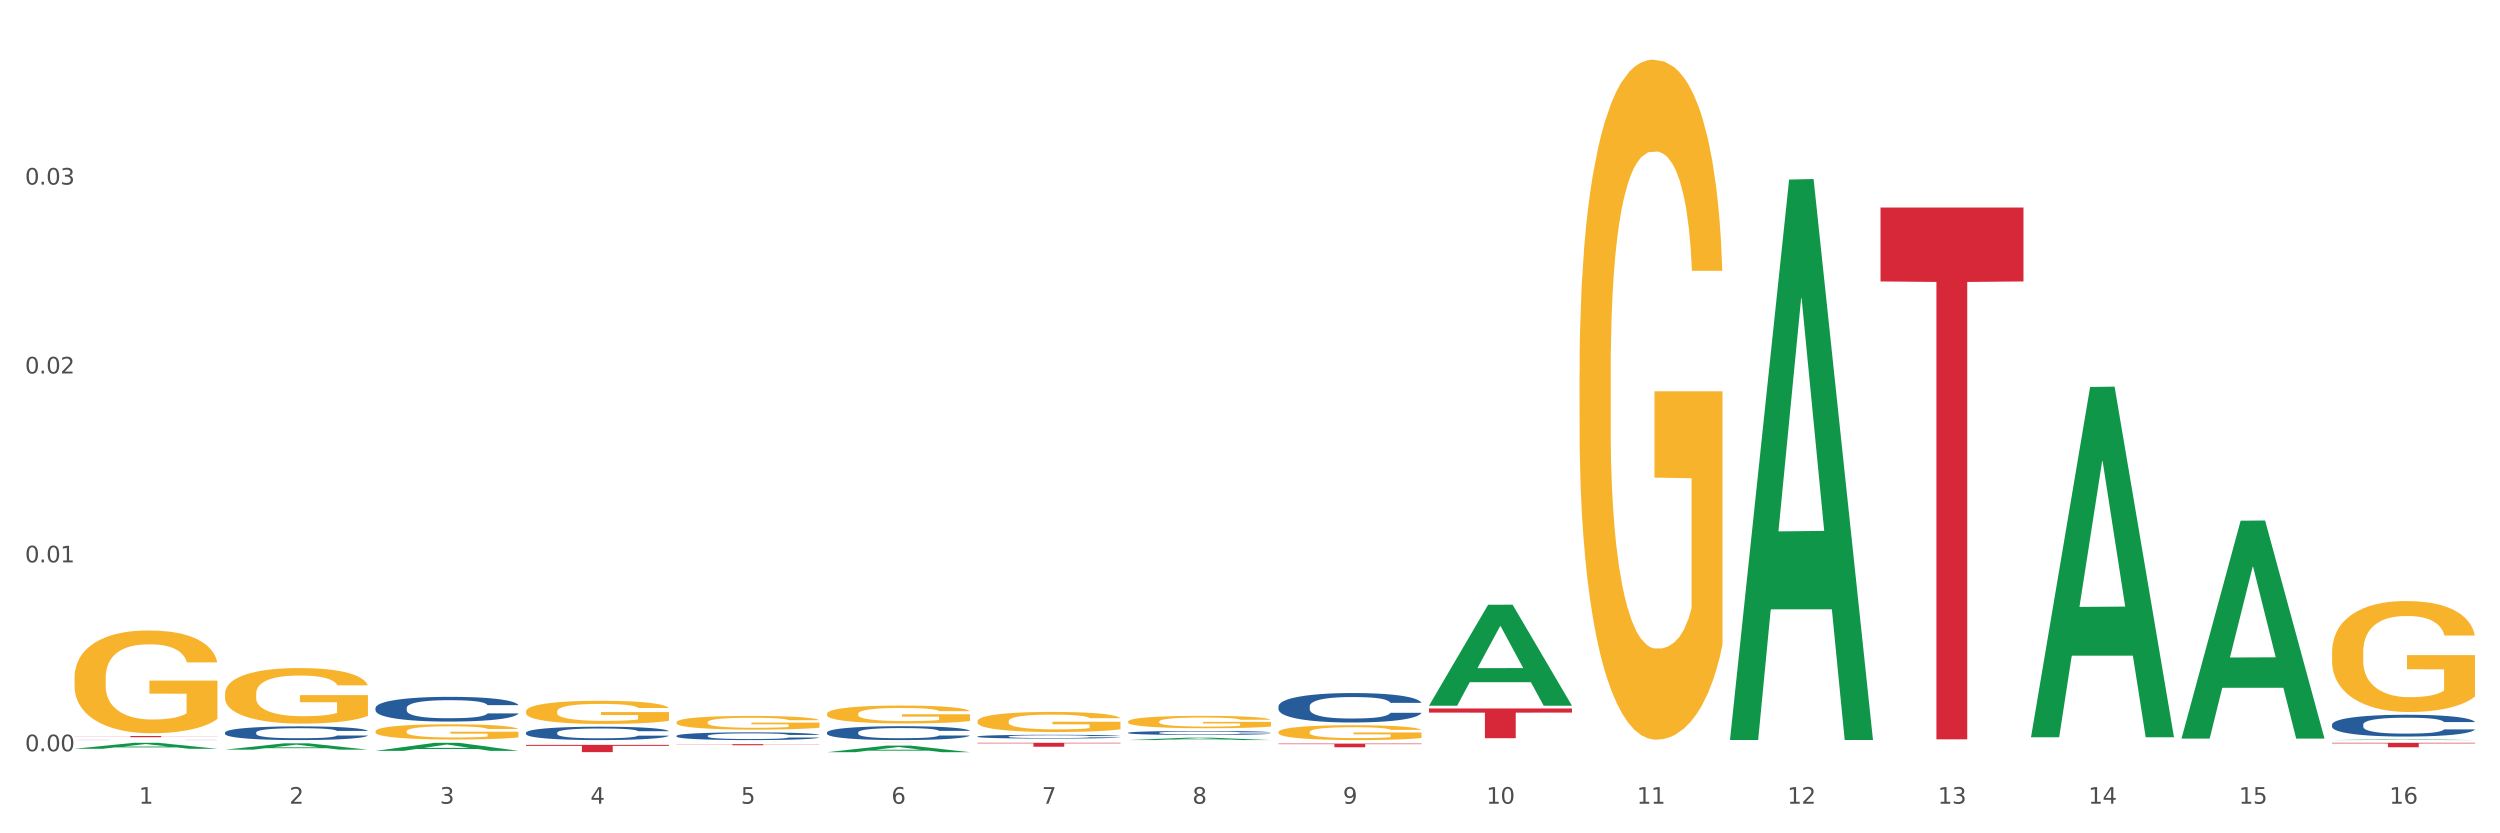 <?xml version="1.0" encoding="utf-8" standalone="no"?>
<!DOCTYPE svg PUBLIC "-//W3C//DTD SVG 1.1//EN"
  "http://www.w3.org/Graphics/SVG/1.1/DTD/svg11.dtd">
<svg xmlns:xlink="http://www.w3.org/1999/xlink" width="1080pt" height="360pt" viewBox="0 0 1080 360" xmlns="http://www.w3.org/2000/svg" version="1.1">
 <rect x="0" y="0" width="1080" height="360" fill="#333333" stroke="none"/>
 <defs>
  <style type="text/css">*{stroke-linejoin: round; stroke-linecap: butt}</style>
 </defs>
 <g id="figure_1">
  <g id="patch_1">
   <path d="M 0 360 
L 1080 360 
L 1080 0 
L 0 0 
z
" style="fill: #ffffff; stroke: #ffffff; stroke-linejoin: miter"/>
  </g>
  <g id="axes_1">
   <g id="matplotlib.axis_1">
    <g id="xtick_1">
     <g id="text_1">
      <!-- 1 -->
      <g style="fill: #4d4d4d" transform="translate(60.004 347.204) scale(0.096 -0.096)">
       <defs>
        <path id="DejaVuSans-31" d="M 794 531 
L 1825 531 
L 1825 4091 
L 703 3866 
L 703 4441 
L 1819 4666 
L 2450 4666 
L 2450 531 
L 3481 531 
L 3481 0 
L 794 0 
L 794 531 
z
" transform="scale(0.016)"/>
       </defs>
       <use xlink:href="#DejaVuSans-31"/>
      </g>
     </g>
    </g>
    <g id="xtick_2">
     <g id="text_2">
      <!-- 2 -->
      <g style="fill: #4d4d4d" transform="translate(125.021 347.204) scale(0.096 -0.096)">
       <defs>
        <path id="DejaVuSans-32" d="M 1228 531 
L 3431 531 
L 3431 0 
L 469 0 
L 469 531 
Q 828 903 1448 1529 
Q 2069 2156 2228 2338 
Q 2531 2678 2651 2914 
Q 2772 3150 2772 3378 
Q 2772 3750 2511 3984 
Q 2250 4219 1831 4219 
Q 1534 4219 1204 4116 
Q 875 4013 500 3803 
L 500 4441 
Q 881 4594 1212 4672 
Q 1544 4750 1819 4750 
Q 2544 4750 2975 4387 
Q 3406 4025 3406 3419 
Q 3406 3131 3298 2873 
Q 3191 2616 2906 2266 
Q 2828 2175 2409 1742 
Q 1991 1309 1228 531 
z
" transform="scale(0.016)"/>
       </defs>
       <use xlink:href="#DejaVuSans-32"/>
      </g>
     </g>
    </g>
    <g id="xtick_3">
     <g id="text_3">
      <!-- 3 -->
      <g style="fill: #4d4d4d" transform="translate(190.039 347.204) scale(0.096 -0.096)">
       <defs>
        <path id="DejaVuSans-33" d="M 2597 2516 
Q 3050 2419 3304 2112 
Q 3559 1806 3559 1356 
Q 3559 666 3084 287 
Q 2609 -91 1734 -91 
Q 1441 -91 1130 -33 
Q 819 25 488 141 
L 488 750 
Q 750 597 1062 519 
Q 1375 441 1716 441 
Q 2309 441 2620 675 
Q 2931 909 2931 1356 
Q 2931 1769 2642 2001 
Q 2353 2234 1838 2234 
L 1294 2234 
L 1294 2753 
L 1863 2753 
Q 2328 2753 2575 2939 
Q 2822 3125 2822 3475 
Q 2822 3834 2567 4026 
Q 2313 4219 1838 4219 
Q 1578 4219 1281 4162 
Q 984 4106 628 3988 
L 628 4550 
Q 988 4650 1302 4700 
Q 1616 4750 1894 4750 
Q 2613 4750 3031 4423 
Q 3450 4097 3450 3541 
Q 3450 3153 3228 2886 
Q 3006 2619 2597 2516 
z
" transform="scale(0.016)"/>
       </defs>
       <use xlink:href="#DejaVuSans-33"/>
      </g>
     </g>
    </g>
    <g id="xtick_4">
     <g id="text_4">
      <!-- 4 -->
      <g style="fill: #4d4d4d" transform="translate(255.056 347.204) scale(0.096 -0.096)">
       <defs>
        <path id="DejaVuSans-34" d="M 2419 4116 
L 825 1625 
L 2419 1625 
L 2419 4116 
z
M 2253 4666 
L 3047 4666 
L 3047 1625 
L 3713 1625 
L 3713 1100 
L 3047 1100 
L 3047 0 
L 2419 0 
L 2419 1100 
L 313 1100 
L 313 1709 
L 2253 4666 
z
" transform="scale(0.016)"/>
       </defs>
       <use xlink:href="#DejaVuSans-34"/>
      </g>
     </g>
    </g>
    <g id="xtick_5">
     <g id="text_5">
      <!-- 5 -->
      <g style="fill: #4d4d4d" transform="translate(320.073 347.204) scale(0.096 -0.096)">
       <defs>
        <path id="DejaVuSans-35" d="M 691 4666 
L 3169 4666 
L 3169 4134 
L 1269 4134 
L 1269 2991 
Q 1406 3038 1543 3061 
Q 1681 3084 1819 3084 
Q 2600 3084 3056 2656 
Q 3513 2228 3513 1497 
Q 3513 744 3044 326 
Q 2575 -91 1722 -91 
Q 1428 -91 1123 -41 
Q 819 9 494 109 
L 494 744 
Q 775 591 1075 516 
Q 1375 441 1709 441 
Q 2250 441 2565 725 
Q 2881 1009 2881 1497 
Q 2881 1984 2565 2268 
Q 2250 2553 1709 2553 
Q 1456 2553 1204 2497 
Q 953 2441 691 2322 
L 691 4666 
z
" transform="scale(0.016)"/>
       </defs>
       <use xlink:href="#DejaVuSans-35"/>
      </g>
     </g>
    </g>
    <g id="xtick_6">
     <g id="text_6">
      <!-- 6 -->
      <g style="fill: #4d4d4d" transform="translate(385.09 347.204) scale(0.096 -0.096)">
       <defs>
        <path id="DejaVuSans-36" d="M 2113 2584 
Q 1688 2584 1439 2293 
Q 1191 2003 1191 1497 
Q 1191 994 1439 701 
Q 1688 409 2113 409 
Q 2538 409 2786 701 
Q 3034 994 3034 1497 
Q 3034 2003 2786 2293 
Q 2538 2584 2113 2584 
z
M 3366 4563 
L 3366 3988 
Q 3128 4100 2886 4159 
Q 2644 4219 2406 4219 
Q 1781 4219 1451 3797 
Q 1122 3375 1075 2522 
Q 1259 2794 1537 2939 
Q 1816 3084 2150 3084 
Q 2853 3084 3261 2657 
Q 3669 2231 3669 1497 
Q 3669 778 3244 343 
Q 2819 -91 2113 -91 
Q 1303 -91 875 529 
Q 447 1150 447 2328 
Q 447 3434 972 4092 
Q 1497 4750 2381 4750 
Q 2619 4750 2861 4703 
Q 3103 4656 3366 4563 
z
" transform="scale(0.016)"/>
       </defs>
       <use xlink:href="#DejaVuSans-36"/>
      </g>
     </g>
    </g>
    <g id="xtick_7">
     <g id="text_7">
      <!-- 7 -->
      <g style="fill: #4d4d4d" transform="translate(450.108 347.204) scale(0.096 -0.096)">
       <defs>
        <path id="DejaVuSans-37" d="M 525 4666 
L 3525 4666 
L 3525 4397 
L 1831 0 
L 1172 0 
L 2766 4134 
L 525 4134 
L 525 4666 
z
" transform="scale(0.016)"/>
       </defs>
       <use xlink:href="#DejaVuSans-37"/>
      </g>
     </g>
    </g>
    <g id="xtick_8">
     <g id="text_8">
      <!-- 8 -->
      <g style="fill: #4d4d4d" transform="translate(515.125 347.204) scale(0.096 -0.096)">
       <defs>
        <path id="DejaVuSans-38" d="M 2034 2216 
Q 1584 2216 1326 1975 
Q 1069 1734 1069 1313 
Q 1069 891 1326 650 
Q 1584 409 2034 409 
Q 2484 409 2743 651 
Q 3003 894 3003 1313 
Q 3003 1734 2745 1975 
Q 2488 2216 2034 2216 
z
M 1403 2484 
Q 997 2584 770 2862 
Q 544 3141 544 3541 
Q 544 4100 942 4425 
Q 1341 4750 2034 4750 
Q 2731 4750 3128 4425 
Q 3525 4100 3525 3541 
Q 3525 3141 3298 2862 
Q 3072 2584 2669 2484 
Q 3125 2378 3379 2068 
Q 3634 1759 3634 1313 
Q 3634 634 3220 271 
Q 2806 -91 2034 -91 
Q 1263 -91 848 271 
Q 434 634 434 1313 
Q 434 1759 690 2068 
Q 947 2378 1403 2484 
z
M 1172 3481 
Q 1172 3119 1398 2916 
Q 1625 2713 2034 2713 
Q 2441 2713 2670 2916 
Q 2900 3119 2900 3481 
Q 2900 3844 2670 4047 
Q 2441 4250 2034 4250 
Q 1625 4250 1398 4047 
Q 1172 3844 1172 3481 
z
" transform="scale(0.016)"/>
       </defs>
       <use xlink:href="#DejaVuSans-38"/>
      </g>
     </g>
    </g>
    <g id="xtick_9">
     <g id="text_9">
      <!-- 9 -->
      <g style="fill: #4d4d4d" transform="translate(580.142 347.204) scale(0.096 -0.096)">
       <defs>
        <path id="DejaVuSans-39" d="M 703 97 
L 703 672 
Q 941 559 1184 500 
Q 1428 441 1663 441 
Q 2288 441 2617 861 
Q 2947 1281 2994 2138 
Q 2813 1869 2534 1725 
Q 2256 1581 1919 1581 
Q 1219 1581 811 2004 
Q 403 2428 403 3163 
Q 403 3881 828 4315 
Q 1253 4750 1959 4750 
Q 2769 4750 3195 4129 
Q 3622 3509 3622 2328 
Q 3622 1225 3098 567 
Q 2575 -91 1691 -91 
Q 1453 -91 1209 -44 
Q 966 3 703 97 
z
M 1959 2075 
Q 2384 2075 2632 2365 
Q 2881 2656 2881 3163 
Q 2881 3666 2632 3958 
Q 2384 4250 1959 4250 
Q 1534 4250 1286 3958 
Q 1038 3666 1038 3163 
Q 1038 2656 1286 2365 
Q 1534 2075 1959 2075 
z
" transform="scale(0.016)"/>
       </defs>
       <use xlink:href="#DejaVuSans-39"/>
      </g>
     </g>
    </g>
    <g id="xtick_10">
     <g id="text_10">
      <!-- 10 -->
      <g style="fill: #4d4d4d" transform="translate(642.105 347.204) scale(0.096 -0.096)">
       <defs>
        <path id="DejaVuSans-30" d="M 2034 4250 
Q 1547 4250 1301 3770 
Q 1056 3291 1056 2328 
Q 1056 1369 1301 889 
Q 1547 409 2034 409 
Q 2525 409 2770 889 
Q 3016 1369 3016 2328 
Q 3016 3291 2770 3770 
Q 2525 4250 2034 4250 
z
M 2034 4750 
Q 2819 4750 3233 4129 
Q 3647 3509 3647 2328 
Q 3647 1150 3233 529 
Q 2819 -91 2034 -91 
Q 1250 -91 836 529 
Q 422 1150 422 2328 
Q 422 3509 836 4129 
Q 1250 4750 2034 4750 
z
" transform="scale(0.016)"/>
       </defs>
       <use xlink:href="#DejaVuSans-31"/>
       <use xlink:href="#DejaVuSans-30" transform="translate(63.623 0)"/>
      </g>
     </g>
    </g>
    <g id="xtick_11">
     <g id="text_11">
      <!-- 11 -->
      <g style="fill: #4d4d4d" transform="translate(707.123 347.204) scale(0.096 -0.096)">
       <use xlink:href="#DejaVuSans-31"/>
       <use xlink:href="#DejaVuSans-31" transform="translate(63.623 0)"/>
      </g>
     </g>
    </g>
    <g id="xtick_12">
     <g id="text_12">
      <!-- 12 -->
      <g style="fill: #4d4d4d" transform="translate(772.14 347.204) scale(0.096 -0.096)">
       <use xlink:href="#DejaVuSans-31"/>
       <use xlink:href="#DejaVuSans-32" transform="translate(63.623 0)"/>
      </g>
     </g>
    </g>
    <g id="xtick_13">
     <g id="text_13">
      <!-- 13 -->
      <g style="fill: #4d4d4d" transform="translate(837.157 347.204) scale(0.096 -0.096)">
       <use xlink:href="#DejaVuSans-31"/>
       <use xlink:href="#DejaVuSans-33" transform="translate(63.623 0)"/>
      </g>
     </g>
    </g>
    <g id="xtick_14">
     <g id="text_14">
      <!-- 14 -->
      <g style="fill: #4d4d4d" transform="translate(902.174 347.204) scale(0.096 -0.096)">
       <use xlink:href="#DejaVuSans-31"/>
       <use xlink:href="#DejaVuSans-34" transform="translate(63.623 0)"/>
      </g>
     </g>
    </g>
    <g id="xtick_15">
     <g id="text_15">
      <!-- 15 -->
      <g style="fill: #4d4d4d" transform="translate(967.192 347.204) scale(0.096 -0.096)">
       <use xlink:href="#DejaVuSans-31"/>
       <use xlink:href="#DejaVuSans-35" transform="translate(63.623 0)"/>
      </g>
     </g>
    </g>
    <g id="xtick_16">
     <g id="text_16">
      <!-- 16 -->
      <g style="fill: #4d4d4d" transform="translate(1032.209 347.204) scale(0.096 -0.096)">
       <use xlink:href="#DejaVuSans-31"/>
       <use xlink:href="#DejaVuSans-36" transform="translate(63.623 0)"/>
      </g>
     </g>
    </g>
    <g id="xtick_17"/>
    <g id="xtick_18"/>
    <g id="xtick_19"/>
    <g id="xtick_20"/>
    <g id="xtick_21"/>
    <g id="xtick_22"/>
    <g id="xtick_23"/>
    <g id="xtick_24"/>
    <g id="xtick_25"/>
    <g id="xtick_26"/>
    <g id="xtick_27"/>
    <g id="xtick_28"/>
    <g id="xtick_29"/>
    <g id="xtick_30"/>
    <g id="xtick_31"/>
   </g>
   <g id="matplotlib.axis_2">
    <g id="ytick_1">
     <g id="text_17">
      <!-- 0.00 -->
      <g style="fill: #4d4d4d" transform="translate(10.8 324.543) scale(0.096 -0.096)">
       <defs>
        <path id="DejaVuSans-2e" d="M 684 794 
L 1344 794 
L 1344 0 
L 684 0 
L 684 794 
z
" transform="scale(0.016)"/>
       </defs>
       <use xlink:href="#DejaVuSans-30"/>
       <use xlink:href="#DejaVuSans-2e" transform="translate(63.623 0)"/>
       <use xlink:href="#DejaVuSans-30" transform="translate(95.41 0)"/>
       <use xlink:href="#DejaVuSans-30" transform="translate(159.033 0)"/>
      </g>
     </g>
    </g>
    <g id="ytick_2">
     <g id="text_18">
      <!-- 0.01 -->
      <g style="fill: #4d4d4d" transform="translate(10.8 242.945) scale(0.096 -0.096)">
       <use xlink:href="#DejaVuSans-30"/>
       <use xlink:href="#DejaVuSans-2e" transform="translate(63.623 0)"/>
       <use xlink:href="#DejaVuSans-30" transform="translate(95.41 0)"/>
       <use xlink:href="#DejaVuSans-31" transform="translate(159.033 0)"/>
      </g>
     </g>
    </g>
    <g id="ytick_3">
     <g id="text_19">
      <!-- 0.02 -->
      <g style="fill: #4d4d4d" transform="translate(10.8 161.346) scale(0.096 -0.096)">
       <use xlink:href="#DejaVuSans-30"/>
       <use xlink:href="#DejaVuSans-2e" transform="translate(63.623 0)"/>
       <use xlink:href="#DejaVuSans-30" transform="translate(95.41 0)"/>
       <use xlink:href="#DejaVuSans-32" transform="translate(159.033 0)"/>
      </g>
     </g>
    </g>
    <g id="ytick_4">
     <g id="text_20">
      <!-- 0.03 -->
      <g style="fill: #4d4d4d" transform="translate(10.8 79.748) scale(0.096 -0.096)">
       <use xlink:href="#DejaVuSans-30"/>
       <use xlink:href="#DejaVuSans-2e" transform="translate(63.623 0)"/>
       <use xlink:href="#DejaVuSans-30" transform="translate(95.41 0)"/>
       <use xlink:href="#DejaVuSans-33" transform="translate(159.033 0)"/>
      </g>
     </g>
    </g>
    <g id="ytick_5"/>
    <g id="ytick_6"/>
    <g id="ytick_7"/>
    <g id="ytick_8"/>
   </g>
   <g id="PolyCollection_1">
    <path d="M 32.175 323.464 
L 32.239 323.462 
L 57.709 320.898 
L 68.28 320.896 
L 93.941 323.469 
L 81.715 323.469 
L 76.176 322.87 
L 49.877 322.87 
L 49.686 322.879 
L 44.337 323.469 
L 32.175 323.469 
L 32.175 323.464 
L 53.188 322.512 
L 72.864 322.51 
L 63.122 321.444 
L 62.995 321.44 
L 62.867 321.447 
L 53.125 322.51 
L 53.188 322.512 
L 32.175 323.464 
z
" clip-path="url(#p1b4a4304b8)" style="fill: #109648"/>
    <path d="M 487.296 316.551 
L 487.369 316.55 
L 487.369 316.506 
L 487.588 316.447 
L 488.391 316.337 
L 489.413 316.254 
L 491.165 316.157 
L 492.114 316.116 
L 493.356 316.071 
L 495.911 315.997 
L 498.831 315.935 
L 500.876 315.9 
L 502.409 315.878 
L 505.84 315.839 
L 507.811 315.822 
L 509.856 315.808 
L 511.608 315.798 
L 514.528 315.787 
L 516.865 315.783 
L 519.566 315.781 
L 521.829 315.783 
L 524.823 315.789 
L 529.203 315.808 
L 530.883 315.819 
L 533.146 315.837 
L 535.482 315.863 
L 537.38 315.888 
L 539.571 315.924 
L 541.834 315.971 
L 544.024 316.03 
L 545.558 316.085 
L 546.799 316.143 
L 547.894 316.213 
L 548.697 316.29 
L 549.062 316.354 
L 535.701 316.354 
L 535.336 316.296 
L 534.606 316.234 
L 533.876 316.191 
L 533.073 316.157 
L 531.832 316.118 
L 530.737 316.093 
L 528.911 316.063 
L 527.232 316.044 
L 525.845 316.033 
L 524.166 316.024 
L 520.588 316.014 
L 518.033 316.014 
L 516.427 316.018 
L 514.455 316.025 
L 512.776 316.036 
L 510.805 316.055 
L 509.272 316.075 
L 507.738 316.102 
L 506.862 316.121 
L 505.548 316.155 
L 504.672 316.184 
L 503.504 316.232 
L 502.847 316.266 
L 501.679 316.356 
L 501.168 316.421 
L 500.949 316.467 
L 500.803 316.517 
L 500.803 316.761 
L 501.241 316.871 
L 501.606 316.918 
L 502.19 316.971 
L 503.285 317.04 
L 504.891 317.107 
L 506.57 317.156 
L 507.957 317.186 
L 509.272 317.207 
L 510.586 317.225 
L 512.192 317.24 
L 513.506 317.25 
L 515.478 317.259 
L 517.814 317.264 
L 519.639 317.264 
L 523.363 317.256 
L 525.042 317.248 
L 526.648 317.237 
L 528.4 317.22 
L 529.787 317.201 
L 530.591 317.187 
L 531.905 317.157 
L 532.927 317.126 
L 533.803 317.09 
L 534.387 317.059 
L 535.044 317.012 
L 535.555 316.959 
L 535.701 316.93 
L 549.062 316.93 
L 548.77 316.987 
L 548.259 317.041 
L 547.237 317.115 
L 546.434 317.157 
L 545.193 317.209 
L 543.878 317.253 
L 542.053 317.301 
L 540.374 317.337 
L 538.622 317.369 
L 536.723 317.397 
L 533.292 317.436 
L 532.051 317.447 
L 529.422 317.466 
L 527.378 317.477 
L 524.385 317.488 
L 521.318 317.494 
L 518.106 317.496 
L 515.258 317.492 
L 512.119 317.483 
L 510.148 317.474 
L 507.957 317.46 
L 505.402 317.438 
L 502.993 317.411 
L 500.73 317.38 
L 498.612 317.344 
L 496.641 317.303 
L 494.086 317.236 
L 492.187 317.17 
L 490.8 317.109 
L 489.851 317.057 
L 488.902 316.991 
L 488.391 316.946 
L 487.588 316.836 
L 487.296 316.735 
L 487.296 316.551 
z
" clip-path="url(#p1b4a4304b8)" style="fill: #255c99"/>
    <path d="M 422.278 318.162 
L 422.351 318.161 
L 422.351 318.119 
L 422.57 318.061 
L 423.374 317.956 
L 424.396 317.877 
L 426.148 317.784 
L 427.097 317.745 
L 428.338 317.701 
L 430.894 317.63 
L 433.814 317.57 
L 435.858 317.537 
L 437.391 317.516 
L 440.823 317.479 
L 442.794 317.462 
L 444.839 317.449 
L 446.591 317.44 
L 449.511 317.429 
L 451.847 317.425 
L 454.549 317.423 
L 456.812 317.425 
L 459.806 317.431 
L 464.186 317.449 
L 465.865 317.459 
L 468.129 317.477 
L 470.465 317.501 
L 472.363 317.525 
L 474.554 317.56 
L 476.817 317.605 
L 479.007 317.662 
L 480.54 317.715 
L 481.782 317.77 
L 482.877 317.838 
L 483.68 317.911 
L 484.045 317.973 
L 470.684 317.973 
L 470.319 317.917 
L 469.589 317.857 
L 468.859 317.817 
L 468.056 317.784 
L 466.814 317.746 
L 465.719 317.722 
L 463.894 317.694 
L 462.215 317.676 
L 460.828 317.665 
L 459.148 317.656 
L 455.571 317.647 
L 453.016 317.647 
L 451.409 317.65 
L 449.438 317.657 
L 447.759 317.668 
L 445.788 317.686 
L 444.254 317.706 
L 442.721 317.731 
L 441.845 317.749 
L 440.531 317.782 
L 439.655 317.809 
L 438.487 317.856 
L 437.83 317.889 
L 436.661 317.974 
L 436.15 318.037 
L 435.931 318.081 
L 435.785 318.129 
L 435.785 318.363 
L 436.223 318.468 
L 436.588 318.514 
L 437.172 318.565 
L 438.268 318.631 
L 439.874 318.695 
L 441.553 318.742 
L 442.94 318.77 
L 444.254 318.791 
L 445.569 318.808 
L 447.175 318.823 
L 448.489 318.832 
L 450.46 318.841 
L 452.797 318.845 
L 454.622 318.845 
L 458.345 318.838 
L 460.025 318.83 
L 461.631 318.82 
L 463.383 318.803 
L 464.77 318.785 
L 465.573 318.772 
L 466.887 318.743 
L 467.91 318.713 
L 468.786 318.679 
L 469.37 318.649 
L 470.027 318.604 
L 470.538 318.553 
L 470.684 318.526 
L 484.045 318.526 
L 483.753 318.58 
L 483.242 318.632 
L 482.22 318.703 
L 481.416 318.743 
L 480.175 318.793 
L 478.861 318.835 
L 477.036 318.881 
L 475.357 318.916 
L 473.604 318.946 
L 471.706 318.973 
L 468.275 319.011 
L 467.034 319.021 
L 464.405 319.039 
L 462.361 319.05 
L 459.367 319.06 
L 456.301 319.066 
L 453.089 319.068 
L 450.241 319.065 
L 447.102 319.056 
L 445.131 319.047 
L 442.94 319.033 
L 440.385 319.012 
L 437.976 318.987 
L 435.712 318.957 
L 433.595 318.922 
L 431.624 318.883 
L 429.068 318.818 
L 427.17 318.755 
L 425.783 318.697 
L 424.834 318.647 
L 423.885 318.584 
L 423.374 318.541 
L 422.57 318.435 
L 422.278 318.338 
L 422.278 318.162 
z
" clip-path="url(#p1b4a4304b8)" style="fill: #255c99"/>
    <path d="M 357.261 316.413 
L 357.334 316.407 
L 357.334 316.254 
L 357.553 316.046 
L 358.356 315.663 
L 359.378 315.372 
L 361.131 315.033 
L 362.08 314.89 
L 363.321 314.732 
L 365.876 314.474 
L 368.797 314.255 
L 370.841 314.135 
L 372.374 314.058 
L 375.806 313.921 
L 377.777 313.861 
L 379.821 313.812 
L 381.574 313.779 
L 384.494 313.74 
L 386.83 313.724 
L 389.532 313.718 
L 391.795 313.724 
L 394.788 313.746 
L 399.169 313.812 
L 400.848 313.85 
L 403.111 313.916 
L 405.448 314.003 
L 407.346 314.091 
L 409.536 314.217 
L 411.8 314.381 
L 413.99 314.589 
L 415.523 314.781 
L 416.764 314.984 
L 417.859 315.23 
L 418.663 315.498 
L 419.028 315.723 
L 405.667 315.723 
L 405.302 315.52 
L 404.572 315.301 
L 403.842 315.153 
L 403.038 315.033 
L 401.797 314.896 
L 400.702 314.808 
L 398.877 314.704 
L 397.198 314.639 
L 395.81 314.6 
L 394.131 314.567 
L 390.554 314.534 
L 387.998 314.534 
L 386.392 314.545 
L 384.421 314.573 
L 382.742 314.611 
L 380.77 314.677 
L 379.237 314.748 
L 377.704 314.841 
L 376.828 314.907 
L 375.514 315.027 
L 374.638 315.126 
L 373.469 315.296 
L 372.812 315.416 
L 371.644 315.728 
L 371.133 315.958 
L 370.914 316.117 
L 370.768 316.292 
L 370.768 317.147 
L 371.206 317.53 
L 371.571 317.694 
L 372.155 317.881 
L 373.25 318.122 
L 374.857 318.357 
L 376.536 318.527 
L 377.923 318.631 
L 379.237 318.708 
L 380.551 318.768 
L 382.158 318.823 
L 383.472 318.856 
L 385.443 318.888 
L 387.779 318.905 
L 389.605 318.905 
L 393.328 318.877 
L 395.007 318.85 
L 396.614 318.812 
L 398.366 318.751 
L 399.753 318.686 
L 400.556 318.636 
L 401.87 318.532 
L 402.892 318.423 
L 403.769 318.297 
L 404.353 318.187 
L 405.01 318.023 
L 405.521 317.837 
L 405.667 317.738 
L 419.028 317.738 
L 418.736 317.935 
L 418.224 318.127 
L 417.202 318.385 
L 416.399 318.532 
L 415.158 318.713 
L 413.844 318.866 
L 412.019 319.036 
L 410.339 319.162 
L 408.587 319.272 
L 406.689 319.37 
L 403.257 319.507 
L 402.016 319.546 
L 399.388 319.611 
L 397.344 319.65 
L 394.35 319.688 
L 391.284 319.71 
L 388.071 319.715 
L 385.224 319.704 
L 382.085 319.672 
L 380.113 319.639 
L 377.923 319.589 
L 375.368 319.513 
L 372.958 319.42 
L 370.695 319.31 
L 368.578 319.184 
L 366.606 319.042 
L 364.051 318.806 
L 362.153 318.576 
L 360.766 318.363 
L 359.817 318.182 
L 358.867 317.952 
L 358.356 317.793 
L 357.553 317.41 
L 357.261 317.054 
L 357.261 316.413 
z
" clip-path="url(#p1b4a4304b8)" style="fill: #255c99"/>
    <path d="M 292.244 317.874 
L 292.317 317.871 
L 292.317 317.785 
L 292.536 317.669 
L 293.339 317.455 
L 294.361 317.293 
L 296.113 317.104 
L 297.063 317.024 
L 298.304 316.936 
L 300.859 316.792 
L 303.78 316.67 
L 305.824 316.603 
L 307.357 316.56 
L 310.788 316.484 
L 312.76 316.45 
L 314.804 316.423 
L 316.556 316.404 
L 319.477 316.383 
L 321.813 316.374 
L 324.514 316.371 
L 326.778 316.374 
L 329.771 316.386 
L 334.152 316.423 
L 335.831 316.444 
L 338.094 316.481 
L 340.431 316.53 
L 342.329 316.578 
L 344.519 316.649 
L 346.782 316.74 
L 348.973 316.856 
L 350.506 316.963 
L 351.747 317.076 
L 352.842 317.214 
L 353.645 317.363 
L 354.01 317.489 
L 340.65 317.489 
L 340.284 317.376 
L 339.554 317.254 
L 338.824 317.171 
L 338.021 317.104 
L 336.78 317.027 
L 335.685 316.979 
L 333.86 316.921 
L 332.18 316.884 
L 330.793 316.863 
L 329.114 316.844 
L 325.536 316.826 
L 322.981 316.826 
L 321.375 316.832 
L 319.404 316.847 
L 317.724 316.869 
L 315.753 316.905 
L 314.22 316.945 
L 312.687 316.997 
L 311.811 317.034 
L 310.496 317.101 
L 309.62 317.156 
L 308.452 317.25 
L 307.795 317.318 
L 306.627 317.492 
L 306.116 317.62 
L 305.897 317.709 
L 305.751 317.806 
L 305.751 318.283 
L 306.189 318.497 
L 306.554 318.588 
L 307.138 318.692 
L 308.233 318.827 
L 309.839 318.958 
L 311.519 319.053 
L 312.906 319.111 
L 314.22 319.153 
L 315.534 319.187 
L 317.14 319.218 
L 318.455 319.236 
L 320.426 319.254 
L 322.762 319.263 
L 324.587 319.263 
L 328.311 319.248 
L 329.99 319.233 
L 331.596 319.211 
L 333.349 319.178 
L 334.736 319.141 
L 335.539 319.114 
L 336.853 319.056 
L 337.875 318.995 
L 338.751 318.924 
L 339.335 318.863 
L 339.992 318.772 
L 340.504 318.668 
L 340.65 318.613 
L 354.01 318.613 
L 353.718 318.723 
L 353.207 318.83 
L 352.185 318.973 
L 351.382 319.056 
L 350.141 319.156 
L 348.827 319.242 
L 347.001 319.337 
L 345.322 319.407 
L 343.57 319.468 
L 341.672 319.523 
L 338.24 319.599 
L 336.999 319.621 
L 334.371 319.657 
L 332.326 319.679 
L 329.333 319.7 
L 326.267 319.712 
L 323.054 319.715 
L 320.207 319.709 
L 317.067 319.691 
L 315.096 319.673 
L 312.906 319.645 
L 310.35 319.602 
L 307.941 319.55 
L 305.678 319.489 
L 303.561 319.419 
L 301.589 319.34 
L 299.034 319.208 
L 297.136 319.08 
L 295.748 318.961 
L 294.799 318.86 
L 293.85 318.732 
L 293.339 318.643 
L 292.536 318.429 
L 292.244 318.231 
L 292.244 317.874 
z
" clip-path="url(#p1b4a4304b8)" style="fill: #255c99"/>
    <path d="M 227.227 316.53 
L 227.3 316.525 
L 227.3 316.377 
L 227.519 316.176 
L 228.322 315.806 
L 229.344 315.526 
L 231.096 315.199 
L 232.045 315.061 
L 233.287 314.908 
L 235.842 314.66 
L 238.762 314.449 
L 240.807 314.332 
L 242.34 314.258 
L 245.771 314.126 
L 247.743 314.068 
L 249.787 314.021 
L 251.539 313.989 
L 254.459 313.952 
L 256.796 313.936 
L 259.497 313.931 
L 261.76 313.936 
L 264.754 313.957 
L 269.134 314.021 
L 270.814 314.058 
L 273.077 314.121 
L 275.413 314.206 
L 277.312 314.29 
L 279.502 314.412 
L 281.765 314.57 
L 283.955 314.771 
L 285.489 314.956 
L 286.73 315.151 
L 287.825 315.389 
L 288.628 315.648 
L 288.993 315.864 
L 275.632 315.864 
L 275.267 315.669 
L 274.537 315.458 
L 273.807 315.315 
L 273.004 315.199 
L 271.763 315.067 
L 270.668 314.982 
L 268.842 314.882 
L 267.163 314.818 
L 265.776 314.781 
L 264.097 314.75 
L 260.519 314.718 
L 257.964 314.718 
L 256.358 314.729 
L 254.386 314.755 
L 252.707 314.792 
L 250.736 314.855 
L 249.203 314.924 
L 247.669 315.014 
L 246.793 315.077 
L 245.479 315.193 
L 244.603 315.289 
L 243.435 315.452 
L 242.778 315.569 
L 241.61 315.87 
L 241.099 316.092 
L 240.88 316.245 
L 240.734 316.414 
L 240.734 317.238 
L 241.172 317.608 
L 241.537 317.766 
L 242.121 317.946 
L 243.216 318.178 
L 244.822 318.405 
L 246.501 318.569 
L 247.889 318.669 
L 249.203 318.743 
L 250.517 318.801 
L 252.123 318.854 
L 253.437 318.886 
L 255.409 318.918 
L 257.745 318.934 
L 259.57 318.934 
L 263.294 318.907 
L 264.973 318.881 
L 266.579 318.844 
L 268.331 318.786 
L 269.718 318.722 
L 270.522 318.675 
L 271.836 318.574 
L 272.858 318.469 
L 273.734 318.347 
L 274.318 318.242 
L 274.975 318.083 
L 275.486 317.903 
L 275.632 317.808 
L 288.993 317.808 
L 288.701 317.999 
L 288.19 318.183 
L 287.168 318.432 
L 286.365 318.574 
L 285.124 318.749 
L 283.809 318.897 
L 281.984 319.06 
L 280.305 319.182 
L 278.553 319.287 
L 276.654 319.383 
L 273.223 319.515 
L 271.982 319.552 
L 269.353 319.615 
L 267.309 319.652 
L 264.316 319.689 
L 261.249 319.71 
L 258.037 319.715 
L 255.19 319.705 
L 252.05 319.673 
L 250.079 319.641 
L 247.889 319.594 
L 245.333 319.52 
L 242.924 319.43 
L 240.661 319.324 
L 238.543 319.203 
L 236.572 319.066 
L 234.017 318.838 
L 232.118 318.617 
L 230.731 318.411 
L 229.782 318.236 
L 228.833 318.014 
L 228.322 317.861 
L 227.519 317.491 
L 227.227 317.148 
L 227.227 316.53 
z
" clip-path="url(#p1b4a4304b8)" style="fill: #255c99"/>
    <path d="M 162.209 305.835 
L 162.282 305.825 
L 162.282 305.552 
L 162.502 305.181 
L 163.305 304.498 
L 164.327 303.981 
L 166.079 303.377 
L 167.028 303.123 
L 168.269 302.84 
L 170.825 302.382 
L 173.745 301.992 
L 175.789 301.777 
L 177.323 301.64 
L 180.754 301.397 
L 182.725 301.289 
L 184.77 301.201 
L 186.522 301.143 
L 189.442 301.075 
L 191.778 301.045 
L 194.48 301.036 
L 196.743 301.045 
L 199.737 301.084 
L 204.117 301.201 
L 205.796 301.27 
L 208.06 301.387 
L 210.396 301.543 
L 212.294 301.699 
L 214.485 301.923 
L 216.748 302.216 
L 218.938 302.587 
L 220.471 302.928 
L 221.713 303.289 
L 222.808 303.728 
L 223.611 304.206 
L 223.976 304.606 
L 210.615 304.606 
L 210.25 304.245 
L 209.52 303.855 
L 208.79 303.591 
L 207.987 303.377 
L 206.746 303.133 
L 205.65 302.977 
L 203.825 302.791 
L 202.146 302.674 
L 200.759 302.606 
L 199.079 302.548 
L 195.502 302.489 
L 192.947 302.489 
L 191.34 302.509 
L 189.369 302.557 
L 187.69 302.626 
L 185.719 302.743 
L 184.185 302.869 
L 182.652 303.035 
L 181.776 303.152 
L 180.462 303.367 
L 179.586 303.543 
L 178.418 303.845 
L 177.761 304.059 
L 176.592 304.615 
L 176.081 305.025 
L 175.862 305.308 
L 175.716 305.62 
L 175.716 307.142 
L 176.154 307.825 
L 176.519 308.117 
L 177.104 308.449 
L 178.199 308.878 
L 179.805 309.298 
L 181.484 309.6 
L 182.871 309.785 
L 184.185 309.922 
L 185.5 310.029 
L 187.106 310.127 
L 188.42 310.185 
L 190.391 310.244 
L 192.728 310.273 
L 194.553 310.273 
L 198.276 310.224 
L 199.956 310.175 
L 201.562 310.107 
L 203.314 310 
L 204.701 309.883 
L 205.504 309.795 
L 206.819 309.61 
L 207.841 309.415 
L 208.717 309.19 
L 209.301 308.995 
L 209.958 308.703 
L 210.469 308.371 
L 210.615 308.195 
L 223.976 308.195 
L 223.684 308.546 
L 223.173 308.888 
L 222.151 309.346 
L 221.348 309.61 
L 220.106 309.932 
L 218.792 310.205 
L 216.967 310.507 
L 215.288 310.731 
L 213.535 310.927 
L 211.637 311.102 
L 208.206 311.346 
L 206.965 311.414 
L 204.336 311.531 
L 202.292 311.6 
L 199.299 311.668 
L 196.232 311.707 
L 193.02 311.717 
L 190.172 311.697 
L 187.033 311.639 
L 185.062 311.58 
L 182.871 311.492 
L 180.316 311.356 
L 177.907 311.19 
L 175.643 310.995 
L 173.526 310.77 
L 171.555 310.517 
L 168.999 310.097 
L 167.101 309.688 
L 165.714 309.307 
L 164.765 308.985 
L 163.816 308.576 
L 163.305 308.293 
L 162.502 307.61 
L 162.209 306.976 
L 162.209 305.835 
z
" clip-path="url(#p1b4a4304b8)" style="fill: #255c99"/>
    <path d="M 97.192 316.451 
L 97.265 316.445 
L 97.265 316.294 
L 97.484 316.088 
L 98.287 315.709 
L 99.31 315.422 
L 101.062 315.086 
L 102.011 314.946 
L 103.252 314.789 
L 105.807 314.534 
L 108.728 314.318 
L 110.772 314.198 
L 112.305 314.123 
L 115.737 313.987 
L 117.708 313.928 
L 119.752 313.879 
L 121.505 313.847 
L 124.425 313.809 
L 126.761 313.792 
L 129.463 313.787 
L 131.726 313.792 
L 134.719 313.814 
L 139.1 313.879 
L 140.779 313.917 
L 143.042 313.982 
L 145.379 314.068 
L 147.277 314.155 
L 149.467 314.28 
L 151.731 314.442 
L 153.921 314.648 
L 155.454 314.837 
L 156.695 315.038 
L 157.79 315.281 
L 158.594 315.547 
L 158.959 315.769 
L 145.598 315.769 
L 145.233 315.568 
L 144.503 315.352 
L 143.773 315.205 
L 142.969 315.086 
L 141.728 314.951 
L 140.633 314.864 
L 138.808 314.761 
L 137.129 314.697 
L 135.741 314.659 
L 134.062 314.626 
L 130.485 314.594 
L 127.929 314.594 
L 126.323 314.604 
L 124.352 314.632 
L 122.673 314.669 
L 120.701 314.734 
L 119.168 314.805 
L 117.635 314.897 
L 116.759 314.962 
L 115.445 315.081 
L 114.569 315.178 
L 113.4 315.346 
L 112.743 315.465 
L 111.575 315.774 
L 111.064 316.001 
L 110.845 316.158 
L 110.699 316.332 
L 110.699 317.176 
L 111.137 317.555 
L 111.502 317.718 
L 112.086 317.902 
L 113.181 318.14 
L 114.788 318.373 
L 116.467 318.541 
L 117.854 318.643 
L 119.168 318.719 
L 120.482 318.779 
L 122.089 318.833 
L 123.403 318.865 
L 125.374 318.898 
L 127.71 318.914 
L 129.536 318.914 
L 133.259 318.887 
L 134.938 318.86 
L 136.545 318.822 
L 138.297 318.762 
L 139.684 318.698 
L 140.487 318.649 
L 141.801 318.546 
L 142.823 318.438 
L 143.7 318.313 
L 144.284 318.205 
L 144.941 318.042 
L 145.452 317.858 
L 145.598 317.761 
L 158.959 317.761 
L 158.667 317.956 
L 158.156 318.145 
L 157.133 318.4 
L 156.33 318.546 
L 155.089 318.725 
L 153.775 318.876 
L 151.95 319.044 
L 150.27 319.169 
L 148.518 319.277 
L 146.62 319.374 
L 143.188 319.51 
L 141.947 319.548 
L 139.319 319.613 
L 137.275 319.65 
L 134.281 319.688 
L 131.215 319.71 
L 128.002 319.715 
L 125.155 319.705 
L 122.016 319.672 
L 120.044 319.64 
L 117.854 319.591 
L 115.299 319.515 
L 112.889 319.423 
L 110.626 319.315 
L 108.509 319.19 
L 106.538 319.049 
L 103.982 318.817 
L 102.084 318.589 
L 100.697 318.378 
L 99.748 318.199 
L 98.798 317.972 
L 98.287 317.815 
L 97.484 317.436 
L 97.192 317.084 
L 97.192 316.451 
z
" clip-path="url(#p1b4a4304b8)" style="fill: #255c99"/>
    <path d="M 32.175 319.677 
L 32.248 319.677 
L 32.248 319.675 
L 32.467 319.672 
L 33.27 319.668 
L 34.292 319.664 
L 36.045 319.66 
L 36.994 319.659 
L 38.235 319.657 
L 40.79 319.654 
L 43.711 319.651 
L 45.755 319.65 
L 47.288 319.649 
L 50.72 319.647 
L 52.691 319.647 
L 54.735 319.646 
L 56.487 319.646 
L 59.408 319.645 
L 61.744 319.645 
L 64.445 319.645 
L 66.709 319.645 
L 69.702 319.645 
L 74.083 319.646 
L 75.762 319.647 
L 78.025 319.647 
L 80.362 319.648 
L 82.26 319.649 
L 84.45 319.651 
L 86.713 319.653 
L 88.904 319.655 
L 90.437 319.658 
L 91.678 319.66 
L 92.773 319.663 
L 93.576 319.666 
L 93.941 319.669 
L 80.581 319.669 
L 80.216 319.666 
L 79.485 319.664 
L 78.755 319.662 
L 77.952 319.66 
L 76.711 319.659 
L 75.616 319.658 
L 73.791 319.657 
L 72.111 319.656 
L 70.724 319.655 
L 69.045 319.655 
L 65.468 319.655 
L 62.912 319.655 
L 61.306 319.655 
L 59.335 319.655 
L 57.655 319.656 
L 55.684 319.656 
L 54.151 319.657 
L 52.618 319.658 
L 51.742 319.659 
L 50.427 319.66 
L 49.551 319.662 
L 48.383 319.664 
L 47.726 319.665 
L 46.558 319.669 
L 46.047 319.671 
L 45.828 319.673 
L 45.682 319.675 
L 45.682 319.685 
L 46.12 319.69 
L 46.485 319.692 
L 47.069 319.694 
L 48.164 319.697 
L 49.77 319.699 
L 51.45 319.701 
L 52.837 319.703 
L 54.151 319.704 
L 55.465 319.704 
L 57.071 319.705 
L 58.386 319.705 
L 60.357 319.706 
L 62.693 319.706 
L 64.518 319.706 
L 68.242 319.706 
L 69.921 319.705 
L 71.527 319.705 
L 73.28 319.704 
L 74.667 319.703 
L 75.47 319.703 
L 76.784 319.702 
L 77.806 319.7 
L 78.682 319.699 
L 79.266 319.697 
L 79.923 319.696 
L 80.435 319.693 
L 80.581 319.692 
L 93.941 319.692 
L 93.649 319.695 
L 93.138 319.697 
L 92.116 319.7 
L 91.313 319.702 
L 90.072 319.704 
L 88.758 319.705 
L 86.932 319.707 
L 85.253 319.709 
L 83.501 319.71 
L 81.603 319.711 
L 78.171 319.713 
L 76.93 319.713 
L 74.302 319.714 
L 72.257 319.715 
L 69.264 319.715 
L 66.198 319.715 
L 62.985 319.715 
L 60.138 319.715 
L 56.998 319.715 
L 55.027 319.714 
L 52.837 319.714 
L 50.281 319.713 
L 47.872 319.712 
L 45.609 319.711 
L 43.492 319.709 
L 41.52 319.707 
L 38.965 319.705 
L 37.067 319.702 
L 35.679 319.7 
L 34.73 319.697 
L 33.781 319.695 
L 33.27 319.693 
L 32.467 319.688 
L 32.175 319.684 
L 32.175 319.677 
z
" clip-path="url(#p1b4a4304b8)" style="fill: #255c99"/>
    <path d="M 32.175 292.883 
L 32.248 292.843 
L 32.248 291.383 
L 32.394 290.126 
L 33.123 287.085 
L 34.217 284.571 
L 35.019 283.233 
L 35.821 282.138 
L 36.769 281.043 
L 37.936 279.908 
L 40.051 278.246 
L 41.363 277.394 
L 42.968 276.502 
L 45.885 275.205 
L 47.999 274.475 
L 50.187 273.867 
L 53.76 273.137 
L 56.094 272.812 
L 58.573 272.569 
L 61.563 272.407 
L 63.824 272.366 
L 68.783 272.488 
L 73.012 272.853 
L 75.054 273.137 
L 77.679 273.623 
L 79.065 273.948 
L 81.326 274.596 
L 83.659 275.448 
L 85.263 276.178 
L 87.67 277.556 
L 89.493 278.935 
L 91.17 280.638 
L 92.045 281.814 
L 92.702 282.909 
L 93.285 284.166 
L 93.868 286.152 
L 80.742 286.152 
L 80.232 284.733 
L 79.43 283.395 
L 78.263 282.098 
L 77.242 281.287 
L 75.492 280.273 
L 73.887 279.624 
L 72.21 279.138 
L 70.168 278.732 
L 68.564 278.53 
L 66.303 278.367 
L 61.855 278.408 
L 58.865 278.732 
L 56.823 279.138 
L 55.511 279.503 
L 54.344 279.908 
L 53.031 280.476 
L 51.5 281.327 
L 50.406 282.098 
L 49.312 283.071 
L 48.437 284.044 
L 47.635 285.179 
L 46.979 286.396 
L 46.468 287.653 
L 46.031 289.193 
L 45.666 291.748 
L 45.666 297.303 
L 45.812 298.56 
L 46.176 300.222 
L 46.614 301.479 
L 47.343 302.979 
L 47.999 303.993 
L 49.239 305.453 
L 50.625 306.669 
L 51.719 307.44 
L 52.812 308.088 
L 54.708 308.98 
L 56.823 309.71 
L 58.646 310.156 
L 61.126 310.562 
L 62.803 310.724 
L 64.261 310.805 
L 67.835 310.805 
L 70.387 310.683 
L 73.231 310.399 
L 75.419 310.035 
L 77.242 309.589 
L 79.284 308.859 
L 80.596 308.169 
L 80.596 299.695 
L 64.553 299.655 
L 64.553 294.018 
L 93.941 294.018 
L 93.941 310.562 
L 92.702 311.413 
L 91.316 312.184 
L 89.858 312.873 
L 87.67 313.724 
L 85.045 314.535 
L 82.711 315.103 
L 80.232 315.589 
L 77.315 316.035 
L 73.523 316.441 
L 71.189 316.603 
L 68.272 316.725 
L 64.845 316.765 
L 61.855 316.684 
L 58.938 316.482 
L 55.875 316.117 
L 52.885 315.589 
L 50.625 315.062 
L 48.364 314.414 
L 45.958 313.562 
L 44.062 312.751 
L 42.603 312.021 
L 40.999 311.089 
L 39.249 309.872 
L 37.936 308.778 
L 36.769 307.642 
L 35.529 306.183 
L 34.654 304.926 
L 33.779 303.344 
L 33.269 302.168 
L 32.685 300.344 
L 32.248 297.789 
L 32.175 292.883 
z
" clip-path="url(#p1b4a4304b8)" style="fill: #f7b32b"/>
    <path d="M 1007.434 281.805 
L 1007.507 281.761 
L 1007.507 280.185 
L 1007.652 278.828 
L 1008.382 275.544 
L 1009.475 272.829 
L 1010.278 271.384 
L 1011.08 270.202 
L 1012.028 269.02 
L 1013.195 267.794 
L 1015.309 265.999 
L 1016.622 265.079 
L 1018.226 264.116 
L 1021.143 262.715 
L 1023.258 261.927 
L 1025.446 261.27 
L 1029.019 260.482 
L 1031.353 260.132 
L 1033.832 259.869 
L 1036.822 259.694 
L 1039.083 259.65 
L 1044.041 259.781 
L 1048.271 260.175 
L 1050.313 260.482 
L 1052.938 261.007 
L 1054.324 261.358 
L 1056.584 262.058 
L 1058.918 262.978 
L 1060.522 263.766 
L 1062.929 265.254 
L 1064.752 266.743 
L 1066.429 268.582 
L 1067.304 269.852 
L 1067.96 271.034 
L 1068.544 272.391 
L 1069.127 274.537 
L 1056.001 274.537 
L 1055.49 273.004 
L 1054.688 271.559 
L 1053.521 270.158 
L 1052.5 269.283 
L 1050.75 268.188 
L 1049.146 267.487 
L 1047.469 266.962 
L 1045.427 266.524 
L 1043.823 266.305 
L 1041.562 266.13 
L 1037.114 266.174 
L 1034.124 266.524 
L 1032.082 266.962 
L 1030.769 267.356 
L 1029.602 267.794 
L 1028.29 268.407 
L 1026.758 269.326 
L 1025.665 270.158 
L 1024.571 271.209 
L 1023.696 272.26 
L 1022.893 273.486 
L 1022.237 274.799 
L 1021.727 276.157 
L 1021.289 277.821 
L 1020.925 280.579 
L 1020.925 286.578 
L 1021.07 287.935 
L 1021.435 289.73 
L 1021.873 291.087 
L 1022.602 292.707 
L 1023.258 293.802 
L 1024.498 295.378 
L 1025.883 296.692 
L 1026.977 297.524 
L 1028.071 298.224 
L 1029.967 299.188 
L 1032.082 299.976 
L 1033.905 300.457 
L 1036.384 300.895 
L 1038.062 301.07 
L 1039.52 301.158 
L 1043.093 301.158 
L 1045.646 301.026 
L 1048.49 300.72 
L 1050.677 300.326 
L 1052.5 299.844 
L 1054.542 299.056 
L 1055.855 298.312 
L 1055.855 289.161 
L 1039.812 289.117 
L 1039.812 283.031 
L 1069.2 283.031 
L 1069.2 300.895 
L 1067.96 301.815 
L 1066.575 302.647 
L 1065.116 303.391 
L 1062.929 304.31 
L 1060.303 305.186 
L 1057.97 305.799 
L 1055.49 306.324 
L 1052.573 306.806 
L 1048.781 307.244 
L 1046.448 307.419 
L 1043.531 307.55 
L 1040.103 307.594 
L 1037.114 307.507 
L 1034.197 307.288 
L 1031.134 306.894 
L 1028.144 306.324 
L 1025.883 305.755 
L 1023.623 305.055 
L 1021.216 304.135 
L 1019.32 303.26 
L 1017.862 302.471 
L 1016.257 301.464 
L 1014.507 300.151 
L 1013.195 298.969 
L 1012.028 297.743 
L 1010.788 296.166 
L 1009.913 294.809 
L 1009.038 293.101 
L 1008.527 291.832 
L 1007.944 289.861 
L 1007.507 287.103 
L 1007.434 281.805 
z
" clip-path="url(#p1b4a4304b8)" style="fill: #f7b32b"/>
    <path d="M 682.347 161.524 
L 682.42 161.256 
L 682.42 151.597 
L 682.566 143.279 
L 683.295 123.156 
L 684.389 106.521 
L 685.191 97.667 
L 685.994 90.422 
L 686.942 83.178 
L 688.108 75.665 
L 690.223 64.664 
L 691.536 59.03 
L 693.14 53.127 
L 696.057 44.541 
L 698.172 39.712 
L 700.36 35.687 
L 703.933 30.857 
L 706.266 28.711 
L 708.746 27.101 
L 711.736 26.028 
L 713.996 25.759 
L 718.955 26.564 
L 723.185 28.979 
L 725.227 30.857 
L 727.852 34.077 
L 729.237 36.224 
L 731.498 40.517 
L 733.832 46.151 
L 735.436 50.981 
L 737.842 60.103 
L 739.665 69.226 
L 741.343 80.495 
L 742.218 88.276 
L 742.874 95.52 
L 743.457 103.838 
L 744.041 116.985 
L 730.915 116.985 
L 730.404 107.594 
L 729.602 98.74 
L 728.435 90.154 
L 727.414 84.788 
L 725.664 78.08 
L 724.06 73.787 
L 722.383 70.567 
L 720.341 67.884 
L 718.736 66.543 
L 716.476 65.469 
L 712.027 65.738 
L 709.037 67.884 
L 706.996 70.567 
L 705.683 72.982 
L 704.516 75.665 
L 703.204 79.421 
L 701.672 85.056 
L 700.578 90.154 
L 699.484 96.593 
L 698.609 103.033 
L 697.807 110.545 
L 697.151 118.595 
L 696.64 126.912 
L 696.203 137.108 
L 695.838 154.012 
L 695.838 190.77 
L 695.984 199.088 
L 696.349 210.088 
L 696.786 218.406 
L 697.516 228.333 
L 698.172 235.041 
L 699.412 244.7 
L 700.797 252.75 
L 701.891 257.847 
L 702.985 262.14 
L 704.881 268.043 
L 706.996 272.873 
L 708.819 275.824 
L 711.298 278.507 
L 712.975 279.581 
L 714.434 280.117 
L 718.007 280.117 
L 720.559 279.312 
L 723.403 277.434 
L 725.591 275.019 
L 727.414 272.068 
L 729.456 267.238 
L 730.769 262.677 
L 730.769 206.6 
L 714.726 206.332 
L 714.726 169.037 
L 744.114 169.037 
L 744.114 278.507 
L 742.874 284.142 
L 741.489 289.24 
L 740.03 293.801 
L 737.842 299.435 
L 735.217 304.802 
L 732.884 308.558 
L 730.404 311.778 
L 727.487 314.729 
L 723.695 317.412 
L 721.362 318.485 
L 718.445 319.29 
L 715.017 319.559 
L 712.027 319.022 
L 709.11 317.681 
L 706.048 315.266 
L 703.058 311.778 
L 700.797 308.29 
L 698.536 303.997 
L 696.13 298.362 
L 694.234 292.996 
L 692.776 288.166 
L 691.171 281.995 
L 689.421 273.946 
L 688.108 266.702 
L 686.942 259.189 
L 685.702 249.53 
L 684.827 241.212 
L 683.952 230.748 
L 683.441 222.967 
L 682.858 210.893 
L 682.42 193.99 
L 682.347 161.524 
z
" clip-path="url(#p1b4a4304b8)" style="fill: #f7b32b"/>
    <path d="M 552.313 316.263 
L 552.386 316.257 
L 552.386 316.046 
L 552.532 315.864 
L 553.261 315.425 
L 554.355 315.061 
L 555.157 314.868 
L 555.959 314.71 
L 556.907 314.551 
L 558.074 314.387 
L 560.189 314.147 
L 561.501 314.024 
L 563.106 313.895 
L 566.023 313.707 
L 568.137 313.602 
L 570.325 313.514 
L 573.898 313.408 
L 576.232 313.361 
L 578.711 313.326 
L 581.701 313.303 
L 583.962 313.297 
L 588.921 313.314 
L 593.15 313.367 
L 595.192 313.408 
L 597.817 313.479 
L 599.203 313.526 
L 601.464 313.619 
L 603.797 313.742 
L 605.401 313.848 
L 607.808 314.047 
L 609.631 314.246 
L 611.308 314.493 
L 612.183 314.663 
L 612.84 314.821 
L 613.423 315.003 
L 614.006 315.29 
L 600.88 315.29 
L 600.37 315.085 
L 599.567 314.891 
L 598.401 314.704 
L 597.38 314.586 
L 595.63 314.44 
L 594.025 314.346 
L 592.348 314.276 
L 590.306 314.217 
L 588.702 314.188 
L 586.441 314.164 
L 581.993 314.17 
L 579.003 314.217 
L 576.961 314.276 
L 575.649 314.329 
L 574.482 314.387 
L 573.169 314.469 
L 571.638 314.592 
L 570.544 314.704 
L 569.45 314.844 
L 568.575 314.985 
L 567.773 315.149 
L 567.116 315.325 
L 566.606 315.507 
L 566.168 315.729 
L 565.804 316.099 
L 565.804 316.902 
L 565.95 317.084 
L 566.314 317.324 
L 566.752 317.506 
L 567.481 317.722 
L 568.137 317.869 
L 569.377 318.08 
L 570.763 318.256 
L 571.856 318.367 
L 572.95 318.461 
L 574.846 318.59 
L 576.961 318.695 
L 578.784 318.76 
L 581.264 318.819 
L 582.941 318.842 
L 584.399 318.854 
L 587.973 318.854 
L 590.525 318.836 
L 593.369 318.795 
L 595.557 318.742 
L 597.38 318.678 
L 599.422 318.572 
L 600.734 318.473 
L 600.734 317.248 
L 584.691 317.242 
L 584.691 316.427 
L 614.079 316.427 
L 614.079 318.819 
L 612.84 318.942 
L 611.454 319.053 
L 609.996 319.153 
L 607.808 319.276 
L 605.183 319.393 
L 602.849 319.475 
L 600.37 319.545 
L 597.453 319.61 
L 593.661 319.668 
L 591.327 319.692 
L 588.41 319.71 
L 584.983 319.715 
L 581.993 319.704 
L 579.076 319.674 
L 576.013 319.622 
L 573.023 319.545 
L 570.763 319.469 
L 568.502 319.375 
L 566.096 319.252 
L 564.199 319.135 
L 562.741 319.03 
L 561.137 318.895 
L 559.387 318.719 
L 558.074 318.561 
L 556.907 318.397 
L 555.667 318.185 
L 554.792 318.004 
L 553.917 317.775 
L 553.407 317.605 
L 552.823 317.341 
L 552.386 316.972 
L 552.313 316.263 
z
" clip-path="url(#p1b4a4304b8)" style="fill: #f7b32b"/>
    <path d="M 552.313 305.112 
L 552.386 305.101 
L 552.386 304.776 
L 552.605 304.334 
L 553.408 303.521 
L 554.43 302.906 
L 556.182 302.185 
L 557.132 301.883 
L 558.373 301.547 
L 560.928 301.001 
L 563.848 300.536 
L 565.893 300.281 
L 567.426 300.118 
L 570.857 299.828 
L 572.829 299.7 
L 574.873 299.595 
L 576.625 299.526 
L 579.546 299.444 
L 581.882 299.409 
L 584.583 299.398 
L 586.847 299.409 
L 589.84 299.456 
L 594.221 299.595 
L 595.9 299.677 
L 598.163 299.816 
L 600.499 300.002 
L 602.398 300.188 
L 604.588 300.455 
L 606.851 300.803 
L 609.042 301.245 
L 610.575 301.651 
L 611.816 302.081 
L 612.911 302.604 
L 613.714 303.173 
L 614.079 303.649 
L 600.718 303.649 
L 600.353 303.219 
L 599.623 302.755 
L 598.893 302.441 
L 598.09 302.185 
L 596.849 301.895 
L 595.754 301.709 
L 593.929 301.489 
L 592.249 301.349 
L 590.862 301.268 
L 589.183 301.198 
L 585.605 301.128 
L 583.05 301.128 
L 581.444 301.152 
L 579.473 301.21 
L 577.793 301.291 
L 575.822 301.43 
L 574.289 301.581 
L 572.756 301.779 
L 571.88 301.918 
L 570.565 302.174 
L 569.689 302.383 
L 568.521 302.743 
L 567.864 302.998 
L 566.696 303.661 
L 566.185 304.148 
L 565.966 304.485 
L 565.82 304.857 
L 565.82 306.669 
L 566.258 307.482 
L 566.623 307.83 
L 567.207 308.225 
L 568.302 308.736 
L 569.908 309.236 
L 571.588 309.596 
L 572.975 309.817 
L 574.289 309.979 
L 575.603 310.107 
L 577.209 310.223 
L 578.523 310.293 
L 580.495 310.362 
L 582.831 310.397 
L 584.656 310.397 
L 588.38 310.339 
L 590.059 310.281 
L 591.665 310.2 
L 593.418 310.072 
L 594.805 309.933 
L 595.608 309.828 
L 596.922 309.607 
L 597.944 309.375 
L 598.82 309.108 
L 599.404 308.876 
L 600.061 308.527 
L 600.572 308.132 
L 600.718 307.923 
L 614.079 307.923 
L 613.787 308.341 
L 613.276 308.748 
L 612.254 309.294 
L 611.451 309.607 
L 610.21 309.991 
L 608.896 310.316 
L 607.07 310.676 
L 605.391 310.943 
L 603.639 311.176 
L 601.741 311.385 
L 598.309 311.675 
L 597.068 311.756 
L 594.44 311.896 
L 592.395 311.977 
L 589.402 312.058 
L 586.336 312.105 
L 583.123 312.116 
L 580.276 312.093 
L 577.136 312.023 
L 575.165 311.954 
L 572.975 311.849 
L 570.419 311.687 
L 568.01 311.489 
L 565.747 311.257 
L 563.629 310.99 
L 561.658 310.688 
L 559.103 310.188 
L 557.205 309.7 
L 555.817 309.247 
L 554.868 308.864 
L 553.919 308.376 
L 553.408 308.039 
L 552.605 307.226 
L 552.313 306.471 
L 552.313 305.112 
z
" clip-path="url(#p1b4a4304b8)" style="fill: #255c99"/>
    <path d="M 32.175 317.946 
L 93.941 317.946 
L 93.941 318.018 
L 69.645 318.018 
L 69.645 318.465 
L 56.325 318.465 
L 56.325 318.018 
L 32.175 318.018 
L 32.175 317.946 
L 32.175 317.946 
z
" clip-path="url(#p1b4a4304b8)" style="fill: #d62839"/>
    <path d="M 292.244 321.473 
L 354.01 321.473 
L 354.01 321.538 
L 329.714 321.539 
L 329.714 321.944 
L 316.394 321.944 
L 316.394 321.539 
L 292.244 321.538 
L 292.244 321.473 
L 292.244 321.473 
z
" clip-path="url(#p1b4a4304b8)" style="fill: #d62839"/>
    <path d="M 357.261 320.896 
L 419.028 320.896 
L 419.028 320.9 
L 394.731 320.9 
L 394.731 320.928 
L 381.412 320.928 
L 381.412 320.9 
L 357.261 320.9 
L 357.261 320.896 
L 357.261 320.896 
z
" clip-path="url(#p1b4a4304b8)" style="fill: #d62839"/>
    <path d="M 422.278 320.896 
L 484.045 320.896 
L 484.045 321.132 
L 459.748 321.133 
L 459.748 322.592 
L 446.429 322.592 
L 446.429 321.133 
L 422.278 321.132 
L 422.278 320.898 
L 422.278 320.896 
z
" clip-path="url(#p1b4a4304b8)" style="fill: #d62839"/>
    <path d="M 552.313 321.239 
L 614.079 321.239 
L 614.079 321.46 
L 589.783 321.462 
L 589.783 322.833 
L 576.463 322.833 
L 576.463 321.462 
L 552.313 321.46 
L 552.313 321.24 
L 552.313 321.239 
z
" clip-path="url(#p1b4a4304b8)" style="fill: #d62839"/>
    <path d="M 617.33 306.063 
L 679.097 306.063 
L 679.097 307.849 
L 654.8 307.861 
L 654.8 318.913 
L 641.481 318.913 
L 641.481 307.861 
L 617.33 307.849 
L 617.33 306.075 
L 617.33 306.063 
z
" clip-path="url(#p1b4a4304b8)" style="fill: #d62839"/>
    <path d="M 812.382 89.661 
L 874.148 89.661 
L 874.148 121.587 
L 849.852 121.803 
L 849.852 319.403 
L 836.532 319.403 
L 836.532 121.803 
L 812.382 121.587 
L 812.382 89.876 
L 812.382 89.661 
z
" clip-path="url(#p1b4a4304b8)" style="fill: #d62839"/>
    <path d="M 1007.434 320.896 
L 1069.2 320.896 
L 1069.2 321.162 
L 1044.903 321.164 
L 1044.903 322.811 
L 1031.584 322.811 
L 1031.584 321.164 
L 1007.434 321.162 
L 1007.434 320.898 
L 1007.434 320.896 
z
" clip-path="url(#p1b4a4304b8)" style="fill: #d62839"/>
    <path d="M 487.296 311.723 
L 487.369 311.718 
L 487.369 311.542 
L 487.514 311.39 
L 488.244 311.024 
L 489.338 310.721 
L 490.14 310.56 
L 490.942 310.428 
L 491.89 310.296 
L 493.057 310.159 
L 495.171 309.959 
L 496.484 309.856 
L 498.088 309.748 
L 501.005 309.592 
L 503.12 309.504 
L 505.308 309.431 
L 508.881 309.343 
L 511.215 309.304 
L 513.694 309.275 
L 516.684 309.255 
L 518.945 309.25 
L 523.903 309.265 
L 528.133 309.309 
L 530.175 309.343 
L 532.8 309.402 
L 534.186 309.441 
L 536.446 309.519 
L 538.78 309.621 
L 540.384 309.709 
L 542.791 309.876 
L 544.614 310.042 
L 546.291 310.247 
L 547.166 310.389 
L 547.822 310.521 
L 548.406 310.672 
L 548.989 310.911 
L 535.863 310.911 
L 535.352 310.74 
L 534.55 310.579 
L 533.383 310.423 
L 532.363 310.325 
L 530.612 310.203 
L 529.008 310.125 
L 527.331 310.066 
L 525.289 310.017 
L 523.685 309.993 
L 521.424 309.973 
L 516.976 309.978 
L 513.986 310.017 
L 511.944 310.066 
L 510.631 310.11 
L 509.464 310.159 
L 508.152 310.227 
L 506.62 310.33 
L 505.527 310.423 
L 504.433 310.54 
L 503.558 310.657 
L 502.756 310.794 
L 502.099 310.941 
L 501.589 311.092 
L 501.151 311.278 
L 500.787 311.586 
L 500.787 312.255 
L 500.932 312.407 
L 501.297 312.607 
L 501.735 312.758 
L 502.464 312.939 
L 503.12 313.061 
L 504.36 313.237 
L 505.745 313.384 
L 506.839 313.477 
L 507.933 313.555 
L 509.829 313.662 
L 511.944 313.75 
L 513.767 313.804 
L 516.246 313.853 
L 517.924 313.873 
L 519.382 313.882 
L 522.955 313.882 
L 525.508 313.868 
L 528.352 313.833 
L 530.539 313.789 
L 532.363 313.736 
L 534.404 313.648 
L 535.717 313.565 
L 535.717 312.543 
L 519.674 312.539 
L 519.674 311.859 
L 549.062 311.859 
L 549.062 313.853 
L 547.822 313.956 
L 546.437 314.048 
L 544.978 314.131 
L 542.791 314.234 
L 540.165 314.332 
L 537.832 314.4 
L 535.352 314.459 
L 532.435 314.513 
L 528.643 314.561 
L 526.31 314.581 
L 523.393 314.596 
L 519.966 314.601 
L 516.976 314.591 
L 514.059 314.566 
L 510.996 314.522 
L 508.006 314.459 
L 505.745 314.395 
L 503.485 314.317 
L 501.078 314.215 
L 499.182 314.117 
L 497.724 314.029 
L 496.119 313.916 
L 494.369 313.77 
L 493.057 313.638 
L 491.89 313.501 
L 490.65 313.325 
L 489.775 313.174 
L 488.9 312.983 
L 488.39 312.842 
L 487.806 312.622 
L 487.369 312.314 
L 487.296 311.723 
z
" clip-path="url(#p1b4a4304b8)" style="fill: #f7b32b"/>
    <path d="M 422.278 311.569 
L 422.351 311.561 
L 422.351 311.275 
L 422.497 311.029 
L 423.226 310.434 
L 424.32 309.942 
L 425.122 309.68 
L 425.925 309.466 
L 426.873 309.252 
L 428.039 309.03 
L 430.154 308.704 
L 431.467 308.538 
L 433.071 308.363 
L 435.988 308.109 
L 438.103 307.966 
L 440.291 307.847 
L 443.864 307.704 
L 446.197 307.641 
L 448.677 307.593 
L 451.667 307.562 
L 453.927 307.554 
L 458.886 307.577 
L 463.116 307.649 
L 465.158 307.704 
L 467.783 307.8 
L 469.168 307.863 
L 471.429 307.99 
L 473.763 308.157 
L 475.367 308.299 
L 477.773 308.569 
L 479.596 308.839 
L 481.274 309.172 
L 482.149 309.402 
L 482.805 309.617 
L 483.389 309.863 
L 483.972 310.252 
L 470.846 310.252 
L 470.335 309.974 
L 469.533 309.712 
L 468.366 309.458 
L 467.345 309.299 
L 465.595 309.101 
L 463.991 308.974 
L 462.314 308.879 
L 460.272 308.799 
L 458.667 308.76 
L 456.407 308.728 
L 451.958 308.736 
L 448.969 308.799 
L 446.927 308.879 
L 445.614 308.95 
L 444.447 309.03 
L 443.135 309.141 
L 441.603 309.307 
L 440.509 309.458 
L 439.416 309.648 
L 438.54 309.839 
L 437.738 310.061 
L 437.082 310.299 
L 436.571 310.545 
L 436.134 310.847 
L 435.769 311.347 
L 435.769 312.434 
L 435.915 312.68 
L 436.28 313.005 
L 436.717 313.251 
L 437.447 313.545 
L 438.103 313.743 
L 439.343 314.029 
L 440.728 314.267 
L 441.822 314.418 
L 442.916 314.545 
L 444.812 314.719 
L 446.927 314.862 
L 448.75 314.949 
L 451.229 315.029 
L 452.906 315.06 
L 454.365 315.076 
L 457.938 315.076 
L 460.49 315.052 
L 463.334 314.997 
L 465.522 314.925 
L 467.345 314.838 
L 469.387 314.695 
L 470.7 314.56 
L 470.7 312.902 
L 454.657 312.894 
L 454.657 311.791 
L 484.045 311.791 
L 484.045 315.029 
L 482.805 315.195 
L 481.42 315.346 
L 479.961 315.481 
L 477.773 315.648 
L 475.148 315.806 
L 472.815 315.917 
L 470.335 316.013 
L 467.418 316.1 
L 463.626 316.179 
L 461.293 316.211 
L 458.376 316.235 
L 454.948 316.243 
L 451.958 316.227 
L 449.041 316.187 
L 445.979 316.116 
L 442.989 316.013 
L 440.728 315.909 
L 438.468 315.782 
L 436.061 315.616 
L 434.165 315.457 
L 432.707 315.314 
L 431.102 315.132 
L 429.352 314.894 
L 428.039 314.679 
L 426.873 314.457 
L 425.633 314.172 
L 424.758 313.926 
L 423.883 313.616 
L 423.372 313.386 
L 422.789 313.029 
L 422.351 312.529 
L 422.278 311.569 
z
" clip-path="url(#p1b4a4304b8)" style="fill: #f7b32b"/>
    <path d="M 357.261 308.375 
L 357.334 308.368 
L 357.334 308.114 
L 357.48 307.895 
L 358.209 307.365 
L 359.303 306.927 
L 360.105 306.694 
L 360.907 306.503 
L 361.855 306.312 
L 363.022 306.114 
L 365.137 305.824 
L 366.45 305.676 
L 368.054 305.52 
L 370.971 305.294 
L 373.086 305.167 
L 375.273 305.061 
L 378.847 304.934 
L 381.18 304.877 
L 383.66 304.835 
L 386.649 304.807 
L 388.91 304.8 
L 393.869 304.821 
L 398.098 304.884 
L 400.14 304.934 
L 402.766 305.019 
L 404.151 305.075 
L 406.412 305.188 
L 408.745 305.337 
L 410.35 305.464 
L 412.756 305.704 
L 414.579 305.944 
L 416.256 306.241 
L 417.132 306.446 
L 417.788 306.637 
L 418.371 306.856 
L 418.955 307.202 
L 405.828 307.202 
L 405.318 306.955 
L 404.516 306.722 
L 403.349 306.496 
L 402.328 306.354 
L 400.578 306.178 
L 398.974 306.065 
L 397.296 305.98 
L 395.254 305.909 
L 393.65 305.874 
L 391.39 305.846 
L 386.941 305.853 
L 383.951 305.909 
L 381.909 305.98 
L 380.597 306.043 
L 379.43 306.114 
L 378.117 306.213 
L 376.586 306.361 
L 375.492 306.496 
L 374.398 306.665 
L 373.523 306.835 
L 372.721 307.033 
L 372.065 307.245 
L 371.554 307.464 
L 371.117 307.732 
L 370.752 308.178 
L 370.752 309.146 
L 370.898 309.365 
L 371.263 309.655 
L 371.7 309.874 
L 372.429 310.135 
L 373.086 310.312 
L 374.325 310.566 
L 375.711 310.778 
L 376.805 310.913 
L 377.899 311.026 
L 379.795 311.181 
L 381.909 311.308 
L 383.733 311.386 
L 386.212 311.457 
L 387.889 311.485 
L 389.348 311.499 
L 392.921 311.499 
L 395.473 311.478 
L 398.317 311.428 
L 400.505 311.365 
L 402.328 311.287 
L 404.37 311.16 
L 405.683 311.04 
L 405.683 309.563 
L 389.639 309.556 
L 389.639 308.573 
L 419.028 308.573 
L 419.028 311.457 
L 417.788 311.605 
L 416.402 311.739 
L 414.944 311.859 
L 412.756 312.008 
L 410.131 312.149 
L 407.797 312.248 
L 405.318 312.333 
L 402.401 312.411 
L 398.609 312.481 
L 396.275 312.51 
L 393.358 312.531 
L 389.931 312.538 
L 386.941 312.524 
L 384.024 312.488 
L 380.961 312.425 
L 377.972 312.333 
L 375.711 312.241 
L 373.45 312.128 
L 371.044 311.98 
L 369.148 311.838 
L 367.689 311.711 
L 366.085 311.549 
L 364.335 311.337 
L 363.022 311.146 
L 361.855 310.948 
L 360.616 310.693 
L 359.741 310.474 
L 358.866 310.199 
L 358.355 309.994 
L 357.772 309.676 
L 357.334 309.231 
L 357.261 308.375 
z
" clip-path="url(#p1b4a4304b8)" style="fill: #f7b32b"/>
    <path d="M 292.244 312.012 
L 292.317 312.006 
L 292.317 311.812 
L 292.463 311.645 
L 293.192 311.24 
L 294.286 310.906 
L 295.088 310.728 
L 295.89 310.582 
L 296.838 310.436 
L 298.005 310.285 
L 300.12 310.064 
L 301.432 309.95 
L 303.037 309.832 
L 305.954 309.659 
L 308.068 309.562 
L 310.256 309.481 
L 313.829 309.384 
L 316.163 309.341 
L 318.642 309.308 
L 321.632 309.287 
L 323.893 309.281 
L 328.852 309.298 
L 333.081 309.346 
L 335.123 309.384 
L 337.748 309.449 
L 339.134 309.492 
L 341.395 309.578 
L 343.728 309.691 
L 345.332 309.789 
L 347.739 309.972 
L 349.562 310.156 
L 351.239 310.382 
L 352.114 310.539 
L 352.771 310.684 
L 353.354 310.852 
L 353.937 311.116 
L 340.811 311.116 
L 340.301 310.927 
L 339.499 310.749 
L 338.332 310.576 
L 337.311 310.469 
L 335.561 310.334 
L 333.956 310.247 
L 332.279 310.183 
L 330.237 310.129 
L 328.633 310.102 
L 326.372 310.08 
L 321.924 310.085 
L 318.934 310.129 
L 316.892 310.183 
L 315.58 310.231 
L 314.413 310.285 
L 313.1 310.361 
L 311.569 310.474 
L 310.475 310.576 
L 309.381 310.706 
L 308.506 310.835 
L 307.704 310.987 
L 307.047 311.148 
L 306.537 311.316 
L 306.099 311.521 
L 305.735 311.861 
L 305.735 312.6 
L 305.881 312.767 
L 306.245 312.989 
L 306.683 313.156 
L 307.412 313.356 
L 308.068 313.49 
L 309.308 313.685 
L 310.694 313.847 
L 311.788 313.949 
L 312.881 314.035 
L 314.777 314.154 
L 316.892 314.251 
L 318.715 314.311 
L 321.195 314.365 
L 322.872 314.386 
L 324.33 314.397 
L 327.904 314.397 
L 330.456 314.381 
L 333.3 314.343 
L 335.488 314.294 
L 337.311 314.235 
L 339.353 314.138 
L 340.665 314.046 
L 340.665 312.918 
L 324.622 312.913 
L 324.622 312.163 
L 354.01 312.163 
L 354.01 314.365 
L 352.771 314.478 
L 351.385 314.58 
L 349.927 314.672 
L 347.739 314.786 
L 345.114 314.893 
L 342.78 314.969 
L 340.301 315.034 
L 337.384 315.093 
L 333.592 315.147 
L 331.258 315.169 
L 328.341 315.185 
L 324.914 315.19 
L 321.924 315.179 
L 319.007 315.152 
L 315.944 315.104 
L 312.954 315.034 
L 310.694 314.964 
L 308.433 314.877 
L 306.027 314.764 
L 304.131 314.656 
L 302.672 314.559 
L 301.068 314.435 
L 299.318 314.273 
L 298.005 314.127 
L 296.838 313.976 
L 295.598 313.782 
L 294.723 313.615 
L 293.848 313.404 
L 293.338 313.248 
L 292.754 313.005 
L 292.317 312.665 
L 292.244 312.012 
z
" clip-path="url(#p1b4a4304b8)" style="fill: #f7b32b"/>
    <path d="M 227.227 307.364 
L 227.3 307.355 
L 227.3 307.026 
L 227.445 306.742 
L 228.175 306.057 
L 229.269 305.49 
L 230.071 305.188 
L 230.873 304.941 
L 231.821 304.694 
L 232.988 304.438 
L 235.102 304.063 
L 236.415 303.871 
L 238.019 303.67 
L 240.936 303.377 
L 243.051 303.213 
L 245.239 303.076 
L 248.812 302.911 
L 251.146 302.838 
L 253.625 302.783 
L 256.615 302.746 
L 258.876 302.737 
L 263.834 302.765 
L 268.064 302.847 
L 270.106 302.911 
L 272.731 303.021 
L 274.117 303.094 
L 276.377 303.24 
L 278.711 303.432 
L 280.315 303.597 
L 282.722 303.908 
L 284.545 304.219 
L 286.222 304.603 
L 287.097 304.868 
L 287.753 305.115 
L 288.337 305.398 
L 288.92 305.846 
L 275.794 305.846 
L 275.283 305.526 
L 274.481 305.225 
L 273.315 304.932 
L 272.294 304.749 
L 270.543 304.52 
L 268.939 304.374 
L 267.262 304.264 
L 265.22 304.173 
L 263.616 304.127 
L 261.355 304.091 
L 256.907 304.1 
L 253.917 304.173 
L 251.875 304.264 
L 250.562 304.347 
L 249.396 304.438 
L 248.083 304.566 
L 246.552 304.758 
L 245.458 304.932 
L 244.364 305.151 
L 243.489 305.371 
L 242.687 305.627 
L 242.03 305.901 
L 241.52 306.185 
L 241.082 306.532 
L 240.718 307.108 
L 240.718 308.361 
L 240.863 308.645 
L 241.228 309.019 
L 241.666 309.303 
L 242.395 309.641 
L 243.051 309.87 
L 244.291 310.199 
L 245.676 310.473 
L 246.77 310.647 
L 247.864 310.793 
L 249.76 310.995 
L 251.875 311.159 
L 253.698 311.26 
L 256.177 311.351 
L 257.855 311.388 
L 259.313 311.406 
L 262.886 311.406 
L 265.439 311.379 
L 268.283 311.315 
L 270.47 311.232 
L 272.294 311.132 
L 274.335 310.967 
L 275.648 310.812 
L 275.648 308.901 
L 259.605 308.891 
L 259.605 307.62 
L 288.993 307.62 
L 288.993 311.351 
L 287.753 311.543 
L 286.368 311.717 
L 284.909 311.873 
L 282.722 312.065 
L 280.096 312.247 
L 277.763 312.375 
L 275.283 312.485 
L 272.366 312.586 
L 268.574 312.677 
L 266.241 312.714 
L 263.324 312.741 
L 259.897 312.75 
L 256.907 312.732 
L 253.99 312.686 
L 250.927 312.604 
L 247.937 312.485 
L 245.676 312.366 
L 243.416 312.22 
L 241.009 312.028 
L 239.113 311.845 
L 237.655 311.68 
L 236.05 311.47 
L 234.3 311.196 
L 232.988 310.949 
L 231.821 310.693 
L 230.581 310.364 
L 229.706 310.08 
L 228.831 309.724 
L 228.321 309.458 
L 227.737 309.047 
L 227.3 308.471 
L 227.227 307.364 
z
" clip-path="url(#p1b4a4304b8)" style="fill: #f7b32b"/>
    <path d="M 227.227 321.773 
L 288.993 321.773 
L 288.993 322.21 
L 264.696 322.213 
L 264.696 324.92 
L 251.377 324.92 
L 251.377 322.213 
L 227.227 322.21 
L 227.227 321.776 
L 227.227 321.773 
z
" clip-path="url(#p1b4a4304b8)" style="fill: #d62839"/>
    <path d="M 97.192 299.695 
L 97.265 299.673 
L 97.265 298.884 
L 97.411 298.205 
L 98.14 296.561 
L 99.234 295.202 
L 100.036 294.478 
L 100.838 293.886 
L 101.786 293.295 
L 102.953 292.681 
L 105.068 291.782 
L 106.381 291.322 
L 107.985 290.84 
L 110.902 290.138 
L 113.017 289.744 
L 115.204 289.415 
L 118.778 289.02 
L 121.111 288.845 
L 123.591 288.713 
L 126.58 288.626 
L 128.841 288.604 
L 133.8 288.669 
L 138.03 288.867 
L 140.071 289.02 
L 142.697 289.283 
L 144.082 289.459 
L 146.343 289.809 
L 148.676 290.27 
L 150.281 290.664 
L 152.687 291.41 
L 154.51 292.155 
L 156.188 293.075 
L 157.063 293.711 
L 157.719 294.303 
L 158.302 294.983 
L 158.886 296.057 
L 145.759 296.057 
L 145.249 295.289 
L 144.447 294.566 
L 143.28 293.865 
L 142.259 293.426 
L 140.509 292.878 
L 138.905 292.527 
L 137.227 292.264 
L 135.185 292.045 
L 133.581 291.936 
L 131.321 291.848 
L 126.872 291.87 
L 123.882 292.045 
L 121.84 292.264 
L 120.528 292.462 
L 119.361 292.681 
L 118.048 292.988 
L 116.517 293.448 
L 115.423 293.865 
L 114.329 294.391 
L 113.454 294.917 
L 112.652 295.531 
L 111.996 296.188 
L 111.485 296.868 
L 111.048 297.701 
L 110.683 299.082 
L 110.683 302.085 
L 110.829 302.764 
L 111.194 303.663 
L 111.631 304.342 
L 112.36 305.154 
L 113.017 305.702 
L 114.256 306.491 
L 115.642 307.148 
L 116.736 307.565 
L 117.83 307.915 
L 119.726 308.398 
L 121.84 308.792 
L 123.664 309.033 
L 126.143 309.253 
L 127.82 309.34 
L 129.279 309.384 
L 132.852 309.384 
L 135.404 309.318 
L 138.248 309.165 
L 140.436 308.968 
L 142.259 308.727 
L 144.301 308.332 
L 145.614 307.959 
L 145.614 303.378 
L 129.57 303.356 
L 129.57 300.309 
L 158.959 300.309 
L 158.959 309.253 
L 157.719 309.713 
L 156.333 310.129 
L 154.875 310.502 
L 152.687 310.962 
L 150.062 311.401 
L 147.728 311.708 
L 145.249 311.971 
L 142.332 312.212 
L 138.54 312.431 
L 136.206 312.519 
L 133.289 312.584 
L 129.862 312.606 
L 126.872 312.563 
L 123.955 312.453 
L 120.892 312.256 
L 117.903 311.971 
L 115.642 311.686 
L 113.381 311.335 
L 110.975 310.875 
L 109.079 310.436 
L 107.62 310.042 
L 106.016 309.538 
L 104.266 308.88 
L 102.953 308.288 
L 101.786 307.674 
L 100.547 306.885 
L 99.672 306.206 
L 98.797 305.351 
L 98.286 304.715 
L 97.703 303.729 
L 97.265 302.348 
L 97.192 299.695 
z
" clip-path="url(#p1b4a4304b8)" style="fill: #f7b32b"/>
    <path d="M 1007.434 313.007 
L 1007.507 312.998 
L 1007.507 312.757 
L 1007.726 312.43 
L 1008.529 311.828 
L 1009.551 311.372 
L 1011.303 310.839 
L 1012.252 310.615 
L 1013.493 310.366 
L 1016.049 309.962 
L 1018.969 309.618 
L 1021.013 309.428 
L 1022.547 309.308 
L 1025.978 309.093 
L 1027.949 308.998 
L 1029.994 308.921 
L 1031.746 308.869 
L 1034.666 308.809 
L 1037.003 308.783 
L 1039.704 308.775 
L 1041.967 308.783 
L 1044.961 308.818 
L 1049.341 308.921 
L 1051.021 308.981 
L 1053.284 309.084 
L 1055.62 309.222 
L 1057.518 309.36 
L 1059.709 309.557 
L 1061.972 309.815 
L 1064.162 310.142 
L 1065.696 310.443 
L 1066.937 310.762 
L 1068.032 311.149 
L 1068.835 311.57 
L 1069.2 311.923 
L 1055.839 311.923 
L 1055.474 311.605 
L 1054.744 311.26 
L 1054.014 311.028 
L 1053.211 310.839 
L 1051.97 310.624 
L 1050.875 310.486 
L 1049.049 310.323 
L 1047.37 310.22 
L 1045.983 310.16 
L 1044.304 310.108 
L 1040.726 310.056 
L 1038.171 310.056 
L 1036.565 310.074 
L 1034.593 310.117 
L 1032.914 310.177 
L 1030.943 310.28 
L 1029.41 310.392 
L 1027.876 310.538 
L 1027 310.641 
L 1025.686 310.83 
L 1024.81 310.985 
L 1023.642 311.252 
L 1022.985 311.441 
L 1021.817 311.931 
L 1021.306 312.293 
L 1021.086 312.542 
L 1020.94 312.817 
L 1020.94 314.159 
L 1021.379 314.761 
L 1021.744 315.019 
L 1022.328 315.312 
L 1023.423 315.69 
L 1025.029 316.06 
L 1026.708 316.327 
L 1028.095 316.49 
L 1029.41 316.61 
L 1030.724 316.705 
L 1032.33 316.791 
L 1033.644 316.843 
L 1035.615 316.894 
L 1037.952 316.92 
L 1039.777 316.92 
L 1043.501 316.877 
L 1045.18 316.834 
L 1046.786 316.774 
L 1048.538 316.679 
L 1049.925 316.576 
L 1050.728 316.499 
L 1052.043 316.335 
L 1053.065 316.163 
L 1053.941 315.965 
L 1054.525 315.793 
L 1055.182 315.535 
L 1055.693 315.243 
L 1055.839 315.088 
L 1069.2 315.088 
L 1068.908 315.398 
L 1068.397 315.699 
L 1067.375 316.103 
L 1066.572 316.335 
L 1065.33 316.619 
L 1064.016 316.86 
L 1062.191 317.127 
L 1060.512 317.324 
L 1058.76 317.496 
L 1056.861 317.651 
L 1053.43 317.866 
L 1052.189 317.926 
L 1049.56 318.03 
L 1047.516 318.09 
L 1044.523 318.15 
L 1041.456 318.184 
L 1038.244 318.193 
L 1035.396 318.176 
L 1032.257 318.124 
L 1030.286 318.073 
L 1028.095 317.995 
L 1025.54 317.875 
L 1023.131 317.729 
L 1020.867 317.557 
L 1018.75 317.359 
L 1016.779 317.135 
L 1014.224 316.765 
L 1012.325 316.404 
L 1010.938 316.069 
L 1009.989 315.785 
L 1009.04 315.423 
L 1008.529 315.174 
L 1007.726 314.572 
L 1007.434 314.013 
L 1007.434 313.007 
z
" clip-path="url(#p1b4a4304b8)" style="fill: #255c99"/>
    <path d="M 162.209 315.934 
L 162.282 315.928 
L 162.282 315.712 
L 162.428 315.526 
L 163.157 315.076 
L 164.251 314.704 
L 165.054 314.506 
L 165.856 314.344 
L 166.804 314.182 
L 167.97 314.014 
L 170.085 313.768 
L 171.398 313.642 
L 173.002 313.509 
L 175.919 313.317 
L 178.034 313.209 
L 180.222 313.119 
L 183.795 313.011 
L 186.128 312.963 
L 188.608 312.927 
L 191.598 312.903 
L 193.858 312.897 
L 198.817 312.915 
L 203.047 312.969 
L 205.089 313.011 
L 207.714 313.083 
L 209.099 313.131 
L 211.36 313.227 
L 213.694 313.353 
L 215.298 313.461 
L 217.704 313.666 
L 219.528 313.87 
L 221.205 314.122 
L 222.08 314.296 
L 222.736 314.458 
L 223.32 314.644 
L 223.903 314.938 
L 210.777 314.938 
L 210.266 314.728 
L 209.464 314.53 
L 208.297 314.338 
L 207.276 314.218 
L 205.526 314.068 
L 203.922 313.972 
L 202.245 313.9 
L 200.203 313.84 
L 198.598 313.81 
L 196.338 313.786 
L 191.889 313.792 
L 188.9 313.84 
L 186.858 313.9 
L 185.545 313.954 
L 184.378 314.014 
L 183.066 314.098 
L 181.534 314.224 
L 180.44 314.338 
L 179.347 314.482 
L 178.471 314.626 
L 177.669 314.794 
L 177.013 314.974 
L 176.503 315.16 
L 176.065 315.388 
L 175.7 315.766 
L 175.7 316.589 
L 175.846 316.775 
L 176.211 317.021 
L 176.648 317.207 
L 177.378 317.429 
L 178.034 317.579 
L 179.274 317.795 
L 180.659 317.975 
L 181.753 318.089 
L 182.847 318.185 
L 184.743 318.317 
L 186.858 318.425 
L 188.681 318.492 
L 191.16 318.552 
L 192.837 318.576 
L 194.296 318.588 
L 197.869 318.588 
L 200.422 318.57 
L 203.266 318.528 
L 205.453 318.474 
L 207.276 318.407 
L 209.318 318.299 
L 210.631 318.197 
L 210.631 316.943 
L 194.588 316.937 
L 194.588 316.103 
L 223.976 316.103 
L 223.976 318.552 
L 222.736 318.678 
L 221.351 318.792 
L 219.892 318.894 
L 217.704 319.02 
L 215.079 319.14 
L 212.746 319.224 
L 210.266 319.296 
L 207.349 319.362 
L 203.557 319.422 
L 201.224 319.446 
L 198.307 319.464 
L 194.879 319.47 
L 191.889 319.458 
L 188.972 319.428 
L 185.91 319.374 
L 182.92 319.296 
L 180.659 319.218 
L 178.399 319.122 
L 175.992 318.996 
L 174.096 318.876 
L 172.638 318.768 
L 171.033 318.63 
L 169.283 318.449 
L 167.97 318.287 
L 166.804 318.119 
L 165.564 317.903 
L 164.689 317.717 
L 163.814 317.483 
L 163.303 317.309 
L 162.72 317.039 
L 162.282 316.661 
L 162.209 315.934 
z
" clip-path="url(#p1b4a4304b8)" style="fill: #f7b32b"/>
    <path d="M 97.192 323.861 
L 97.256 323.858 
L 122.727 321.111 
L 133.297 321.109 
L 158.959 323.866 
L 146.733 323.866 
L 141.193 323.224 
L 114.894 323.224 
L 114.703 323.234 
L 109.354 323.866 
L 97.192 323.866 
L 97.192 323.861 
L 118.206 322.841 
L 137.882 322.838 
L 128.139 321.696 
L 128.012 321.691 
L 127.884 321.699 
L 118.142 322.838 
L 118.206 322.841 
L 97.192 323.861 
z
" clip-path="url(#p1b4a4304b8)" style="fill: #109648"/>
    <path d="M 162.209 324.361 
L 162.273 324.358 
L 187.744 320.899 
L 198.314 320.896 
L 223.976 324.368 
L 211.75 324.368 
L 206.21 323.559 
L 179.912 323.559 
L 179.721 323.572 
L 174.372 324.368 
L 162.209 324.368 
L 162.209 324.361 
L 183.223 323.077 
L 202.899 323.074 
L 193.156 321.636 
L 193.029 321.629 
L 192.902 321.639 
L 183.159 323.074 
L 183.223 323.077 
L 162.209 324.361 
z
" clip-path="url(#p1b4a4304b8)" style="fill: #109648"/>
    <path d="M 357.261 324.944 
L 357.325 324.941 
L 382.796 322.111 
L 393.366 322.108 
L 419.028 324.95 
L 406.802 324.95 
L 401.262 324.288 
L 374.963 324.288 
L 374.772 324.299 
L 369.423 324.95 
L 357.261 324.95 
L 357.261 324.944 
L 378.275 323.893 
L 397.951 323.89 
L 388.208 322.714 
L 388.081 322.709 
L 387.953 322.717 
L 378.211 323.89 
L 378.275 323.893 
L 357.261 324.944 
z
" clip-path="url(#p1b4a4304b8)" style="fill: #109648"/>
    <path d="M 487.296 319.713 
L 487.359 319.712 
L 512.83 318.677 
L 523.4 318.676 
L 549.062 319.715 
L 536.836 319.715 
L 531.296 319.473 
L 504.998 319.473 
L 504.807 319.477 
L 499.458 319.715 
L 487.296 319.715 
L 487.296 319.713 
L 508.309 319.329 
L 527.985 319.328 
L 518.243 318.898 
L 518.115 318.896 
L 517.988 318.899 
L 508.245 319.328 
L 508.309 319.329 
L 487.296 319.713 
z
" clip-path="url(#p1b4a4304b8)" style="fill: #109648"/>
    <path d="M 617.33 304.8 
L 617.394 304.759 
L 642.865 261.258 
L 653.435 261.217 
L 679.097 304.882 
L 666.871 304.882 
L 661.331 294.714 
L 635.032 294.714 
L 634.841 294.878 
L 629.492 304.882 
L 617.33 304.882 
L 617.33 304.8 
L 638.343 288.646 
L 658.02 288.605 
L 648.277 270.524 
L 648.15 270.442 
L 648.022 270.565 
L 638.28 288.605 
L 638.343 288.646 
L 617.33 304.8 
z
" clip-path="url(#p1b4a4304b8)" style="fill: #109648"/>
    <path d="M 1007.434 319.715 
L 1007.497 319.714 
L 1032.968 319.374 
L 1043.538 319.374 
L 1069.2 319.715 
L 1056.974 319.715 
L 1051.434 319.636 
L 1025.136 319.636 
L 1024.945 319.637 
L 1019.596 319.715 
L 1007.434 319.715 
L 1007.434 319.715 
L 1028.447 319.588 
L 1048.123 319.588 
L 1038.38 319.446 
L 1038.253 319.446 
L 1038.126 319.447 
L 1028.383 319.588 
L 1028.447 319.588 
L 1007.434 319.715 
z
" clip-path="url(#p1b4a4304b8)" style="fill: #109648"/>
    <path d="M 942.416 318.896 
L 942.48 318.807 
L 967.951 224.945 
L 978.521 224.856 
L 1004.183 319.072 
L 991.957 319.072 
L 986.417 297.133 
L 960.118 297.133 
L 959.927 297.487 
L 954.579 319.072 
L 942.416 319.072 
L 942.416 318.896 
L 963.43 284.04 
L 983.106 283.951 
L 973.363 244.938 
L 973.236 244.761 
L 973.109 245.026 
L 963.366 283.951 
L 963.43 284.04 
L 942.416 318.896 
z
" clip-path="url(#p1b4a4304b8)" style="fill: #109648"/>
    <path d="M 877.399 318.227 
L 877.463 318.085 
L 902.933 167.172 
L 913.504 167.03 
L 939.166 318.512 
L 926.94 318.512 
L 921.4 283.237 
L 895.101 283.237 
L 894.91 283.806 
L 889.561 318.512 
L 877.399 318.512 
L 877.399 318.227 
L 898.412 262.186 
L 918.089 262.044 
L 908.346 199.318 
L 908.219 199.033 
L 908.091 199.46 
L 898.349 262.044 
L 898.412 262.186 
L 877.399 318.227 
z
" clip-path="url(#p1b4a4304b8)" style="fill: #109648"/>
    <path d="M 747.365 319.213 
L 747.428 318.986 
L 772.899 77.569 
L 783.469 77.341 
L 809.131 319.668 
L 796.905 319.668 
L 791.365 263.239 
L 765.067 263.239 
L 764.876 264.149 
L 759.527 319.668 
L 747.365 319.668 
L 747.365 319.213 
L 768.378 229.564 
L 788.054 229.336 
L 778.312 128.992 
L 778.184 128.537 
L 778.057 129.22 
L 768.314 229.336 
L 768.378 229.564 
L 747.365 319.213 
z
" clip-path="url(#p1b4a4304b8)" style="fill: #109648"/>
   </g>
  </g>
 </g>
 <defs>
  <clipPath id="p1b4a4304b8">
   <rect x="32.175" y="10.8" width="1037.025" height="329.109"/>
  </clipPath>
 </defs>
</svg>
